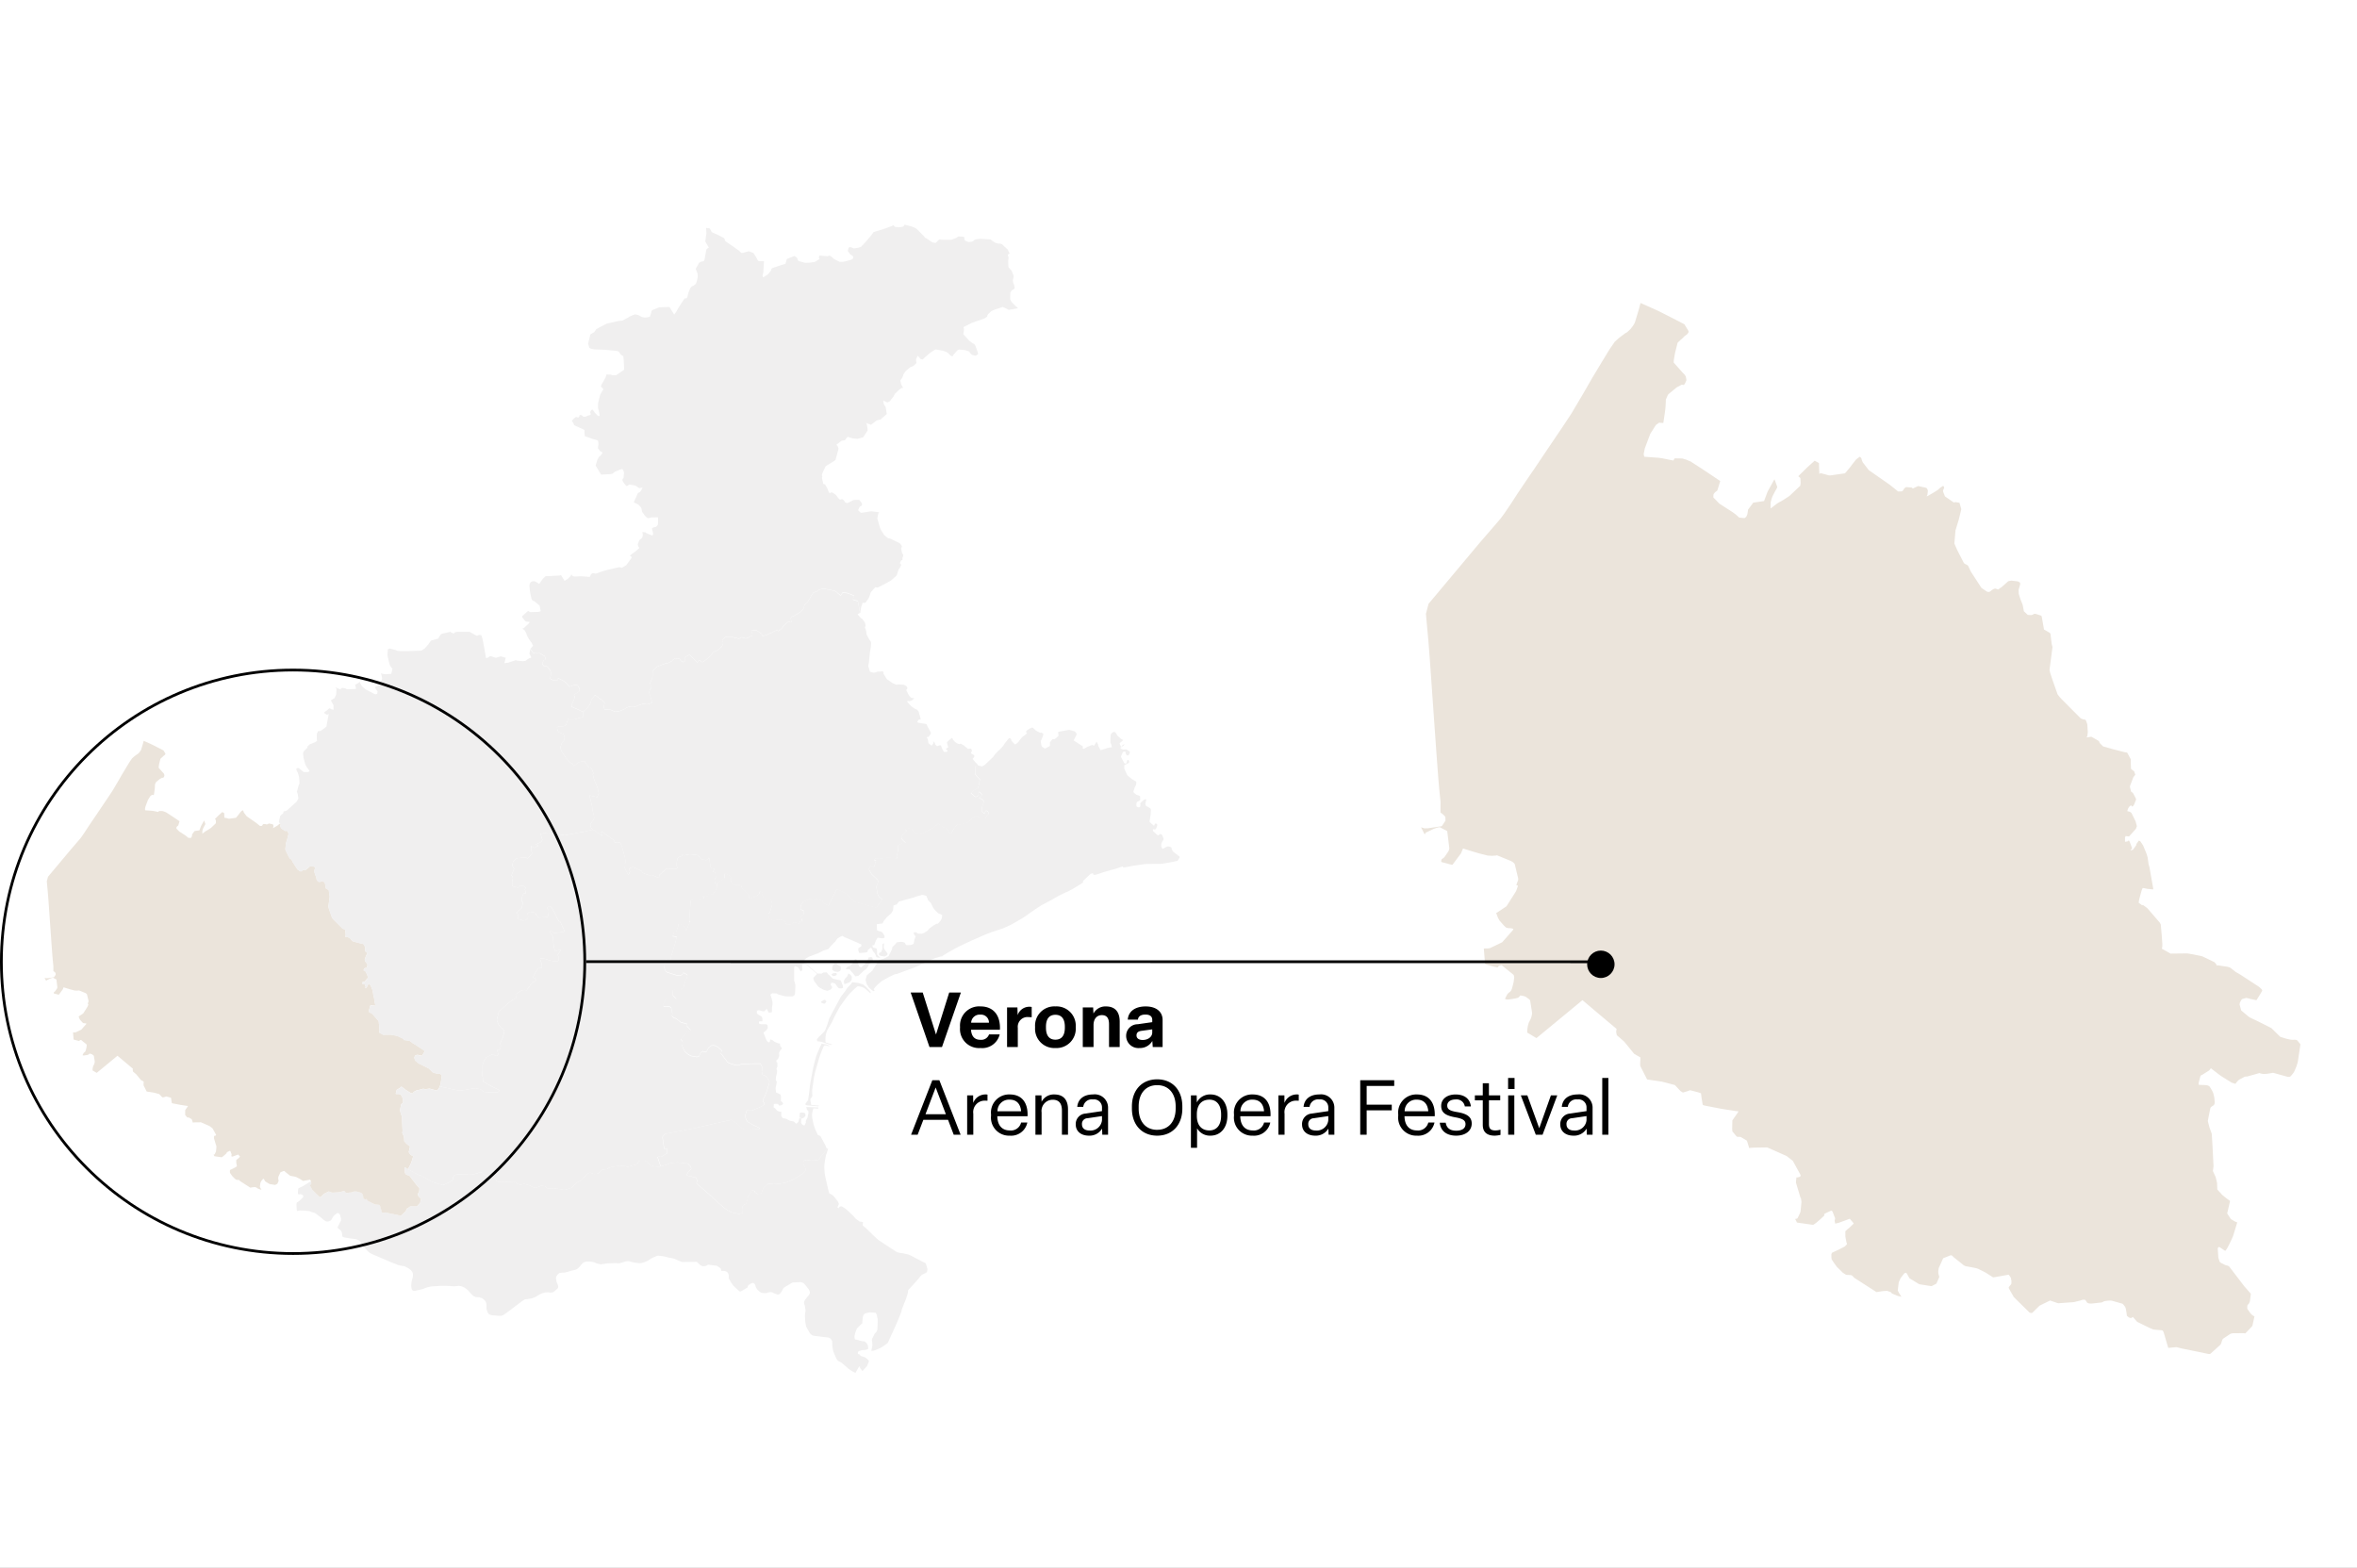<?xml version="1.0" encoding="UTF-8"?>
<svg xmlns="http://www.w3.org/2000/svg" xmlns:xlink="http://www.w3.org/1999/xlink" width="430" height="286" viewBox="0 0 430 286">
  <rect x="0" y="0" width="430" height="286" fill="#808080" stroke="none"/>
  <defs>
    <clipPath id="clip-AGOSTO_VERONA-Arena_Opera_festival_ENG">
      <rect width="430" height="286"></rect>
    </clipPath>
  </defs>
  <g id="AGOSTO_VERONA-Arena_Opera_festival_ENG" data-name="AGOSTO_VERONA-Arena Opera festival_ENG" clip-path="url(#clip-AGOSTO_VERONA-Arena_Opera_festival_ENG)">
    <rect width="430" height="286" fill="#fff"></rect>
    <g id="Verona" transform="translate(259.257 55.262)">
      <path id="path19" d="M9418,3872.393l.058-.1.063-.123.1-.226.076-.224-.111-.654-.179-.271-.076-.1-.275-.272-1.687-1.9.04-.486.033-.246.171-.985.475-1.888.017-.024.438-.412.522-.462.24-.262.2-.15.206-.144.224-.215,0,0,.161-.279,0-.119-.062-.145-.713-1.164-2.468-1.27-2.4-1.214-.163-.072-2.756-1.231-.207-.094-.34,1.275-.7,2.308-.192.343-.192.3-.408.527-.6.57-.074.044-.3.166-1.047.783-.564.5-.275.243-.961,1.4-.272.441-1.051,1.723-1.843,3.059-1.551,2.694-2.233,3.779-1.639,2.478-2.743,4.056-2.37,3.53-1.082,1.577-.064.1-.323.469-1.618,2.4-1.206,1.864-1.228,1.809-.668.9-1.118,1.306-1.2,1.387-1.5,1.735-9.312,11.115-.479,1.833.148,1.637.309,3.389.143,1.844.107,1.389.572,8.119.249,3.571.164,2.314.056.774.131,1.861.312,4.195.083,1.112.154,1.748.235,2.326-.01,1.742.016.244.254.156.352.309.267.3.024.7-.636.947-.032.034-.134.043-2.377.354-.653.017-.623-.186.667,1.312.178-.339,1.329-.629.275-.119.624-.2.341-.049,1.359.715.387,3.168-.069.26-.081.223-.767,1.122-.1.083-.231.168-.147.1-.066.2-.013.1,0,.063,0,.121.057.044,1.849.486.142,0,1.555-2.087.366-.882,1.32.414,1.518.457,1.649.422.8.044.8-.05.033-.056.088.017,2.572,1.049.374.238.23.232.063.132.6,2.49.015.1.011.126-.011.109-.026.092-.133.361-.1.255-.084.221.3.132-.022.088-.056.179-.145.424-.073.195-.144.277-1.649,2.6-1.729,1.152-.154.059.1.27.244.644.248.444.387.45.406.457.215.216.2.177.225.076.232.043.212,0,.164.017.129.01.074.017.148.039.148.06-.007.068-.109.192-1.919,2.171-2.185,1.052-.312.065-.235.016-.616.005.225,2.83.178.086.963.267.473.128.591.129h.112l.091-.115.067-.121.1-.054.246-.069.2-.049,2.2,1.79.087.364.011.08-.1.819-.074.344-.255.946-.156.318-.149.174-.168.134-.208.177-.126.14-.168.3-.278.573.011.005.032.017.082.044.2.038.247.011.291-.032.988-.153.39-.1.258-.112.139-.147.119-.168.125-.016.2.032.313.059.264.087.174.081.631.473.033.044.089.119.031.188.3,1.889.03.317-.063.322-.061.277-.09.276-.156.324-.115.234-.138.272-.16.585-.084.545-.028.537.011.107,1.676,1,2.066-1.7,6.33-5.224,2.161,1.832,4.065,3.416-.034.168-.048.345.039.238.054.265.058.156,1.292,1.117,1.843,2.257,1.145.663-.043,1.081v.188l0,.161.033.161,1.225,2.42,2.756.411,2.311.606,1.025,1.1.437.268.774-.221.546-.2,1.438.374.542.184.126.953.163.988.025.135.113.095.256.073,3.088.6,2.59.4.484.043-.136.254-.982,1.4-.035,1.523.035.492.788.938.209.058.446-.005.2.095,1.007.6.071.223.284.906.021.106-.021.1.791-.062,2.527-.039.154.054,3.4,1.51.753.569.407.335,1,1.817.24.438.129.246.047.144.007.069-.07.1-.1.065-.064.044-.388.089-.151-.018-.095.928.842,2.815.06.023.021.109.029.144.056.4,0,.162-.161,1.633-.056.19-.062.157-.373.772-.073.147-.146.056-.142.039-.135.016.31.6.025.056,2.909.417.147-.055.232-.158.249-.186.655-.56.821-.764-.066-.221.133-.092.22-.121.54-.255.36-.164.06-.027.066.038.146.1.478,1.246.01.107-.017.094-.049.124-.021.142.021.141.08.385.617-.138,1.93-.708.116-.033.521.6.129.172.061.1-.621.6-.206.2-.066.048,0,0-.207.151-.41.383-.011.063v.073l.006.862.182,1,.11.314v.068l-.411.423-.986.51-.074.038-.618.289-.6.278-.063.039-.1.283.012.62.045.287.374.574.57.785,1.092,1.08.552.353.278.049.373.012.287.016.229.107.177.177.158.191,4.087,2.627,1.082-.172.837-.062.652.223.14.134.127.14.983.413.736.183-.4-.616-.278-.528.183-1.513.293-.657.109-.179.57-.734.078-.068.078-.044.211-.056.077.068.18.29.347.646,1.658,1.017.213.092,2.05.325h.147l.806-.416.059-.044.428-.983.082-.189-.013-.159-.056-.155-.072-.285-.029-.213,0-.2,0-.109.05-.366.038-.194.8-1.763,1.319-.527.1-.017.226.065.207.236,1.935,1.549.306.138.307.06.37.068.416.068.469.094.354.077.332.1,1.443.727,1.247.8.108.043.192-.022.67-.115,1.956-.35.378.536.117.585.006.1-.018.418-.033.088-.107.153-.166.177-.1.139-.071.1,0,.109.054.154.868,1.527,2.857,2.815.133.049.109.028.136.017.077-.011.09-.056,1.292-1.269,1.926-.945,1.336.461.205.038,2.785-.205,1.239-.3.131-.055.146-.049.2-.038.215,0,.161.044.116.144.18.295.125.1.11.065.154.033.291.028.191,0,1.788-.2.2-.074.264-.139.2-.05.327-.049.376-.027.344-.006.274.044,1.686.483.17.049.17.166.258.33.079.138.081.225.025.122.119.7.057.435,0,.073.137.113.213.171.143.074.2.054.088,0,.1-.044.129-.093.073-.068.8.9.224.115,2,.978.7.3.828.084.645.056.225.043.129.15.095.233.825,2.8,1.486-.143,1.016.253,4.878,1,.189,0,.129-.05,1.63-1.47.211-.195.11-.2.083-.277.084-.268.113-.242.088-.095,1.251-.835.214-.1.316-.055,1.359-.01h.563l.217.027.133.005,1.2-1.27.089-.148.366-1.667-.386-.24-.061-.049-.134-.129-.205-.227-.506-.731-.018-.1-.006-.123v-.083l.014-.247.024-.09.067-.131.119-.1.063-.074.064-.1.122-.306.024-.139.159-1.248-.084-.118-1.129-1.293-2.764-3.612-.192-.1-.148-.044-.109-.028-.132-.032-.116-.039-.758-.377-.143-.11-.032-.027-.029-.022-.074-.111-.149-.483-.055-.18-.017-.123-.105-1.474.02-.21.1-.093.075-.058.063-.043,1.1.739.056-.066.114-.133.147-.217.015-.022.126-.233.236-.438.5-1.048.234-.535.256-.823.135-.445.377-1.238-.374-.146-.787-.461-.672-1.037.524-2.275-.768-.558-.652-.533-.906-.99-.053-1.238-.238-1-.519-1.141.118-.862-.181-3.545-.053-.968-.1-1.45-.4-1.1-.312-1.179.063-.346.142-.729.254-1.258.038-.1.1-.13.16-.13.224-.127.207-.22.066-.25,0-.287-.065-.694-.073-.337-.06-.261-.073-.267-.134-.3-.14-.265-.387-.618-.064-.049-.139-.077-.116-.05-.151-.038-.182-.028-.219-.017-1.092-.038-.034-.247.027-.191.279-1.072.043-.149.161-.1.2-.1,1.222-.77.308-.389,1.562,1.2.3.215,1.92,1.2.694.224.32-.429.184-.176.142-.135.9-.484.206-.089.13-.017.273-.016,1.729-.48.488-.141.258.082.461.089.2-.011.368-.022.152-.011.928-.147.118-.033,2.725.749.273-.012.21-.09.268-.322.173-.207.148-.213.1-.183.349-.812.035-.1.205-.649.063-.324.454-3.034-.529-.646-.1-.1-.157-.055-.246-.033-.2.017-.34,0-.352-.049-.387-.089-.291-.07-.9-.278-.2-.077-1.556-1.534-.169-.1-.279-.147-1.074-.539-.968-.487-1.24-.586-.387-.208-1.427-1.191-.3-1.095.064-.346.238-.446.144-.18.758-.216.177.028.316.064.265.087,1.117.237.61-.972.394-.665.026-.07.029-.094-.029-.072-.114-.161-.436-.4-3.395-2.218-.859-.494-.887-.7-.133-.095-.086-.044-.238-.074-.114-.026-.082-.022-1.708-.256-.268.027-.012-.141-.029-.094-.338-.372-2.207-1.062-.074-.017-1.411-.3-.614-.108-.62-.107-3.074.034-1.6-.9.032-.1.05-.216.015-.129,0-.5-.118-1.627-.163-1.85-.082-.146-.122-.208-2.2-2.556-.171-.148-.685-.5-.135.069-.641-.473.088-.564.429-1.581.09-.256.124-.264.012-.022.192.027.418.076.235.057,1.077.1-.016-.206-.029-.168-.647-3.677-.165-.562-.17-1.232-.175-.588-.021-.058-.059-.142-.054-.14-.52-1.26-.5-.739-.264-.144-.389.535-.075.161-.021.1,0,.054-.455.63-.164.214-.436.1.012-.044.077-.08.1-.118.108-.149-.351-.96-.056-.153-.152-.274-.149,0-.026.111-.076.021-.272.05-.21.022v-.771l.134-.284.2.049.151.022.151.017.114-.011.05-.055,1.2-1.341.163-.467-.056-.23-.144-.53-.051-.157-.727-1.479-.277-.22-.491-.133.106-.38.2-.371.35-.309.12.1.059.074.027.022.058.049.06-.044.068-.071.062-.076.069-.1.06-.083.365-.905-.056-.22-.063-.148-.412-.76-.074-.12-.167-.106-.12-.084-.039-.129-.067-.252-.1-.374-.02-.2.036-.169.585-1.534.36-.447-.233-.655-.215-.122-.343-.307-.037-1.12,0-.609-.66-1.221-.363-.062-.2-.038-.03-.005-2.129-.549-1.646-.469-.067-.043-.6-.6-.066-.238-.112-.133-1.206-.7-.114-.055-.953.131.057-.039.087-.075.064-.089.094-.751-.081-1.342-.011-.091-.028-.118-.074-.206-.142-.387-.09-.116-.1-.05-.149,0-.168-.033-.433-.175-3.508-3.521-.375-.406-.352-.469-.932-2.64-.058-.176-.315-.958-.048-.163-.071-.285-.043-.267.537-4.13-.14-.535-.211-1.713,0-.073-.021-.092-.069-.127-.092-.078-1.012-.585-.425-2.4-.075-.111-.122-.056-.76-.243-.184-.058-.185,0-.141.058-.209.116-.228.057-.63-.027-.714-.667-.218-1.17-.4-1.007-.319-.992-.022-.754.256-.9.02-.061.006-.223-.006-.017-.049-.12-.1-.066-.166-.088-.074-.032-.068-.028-1.147-.136-.47.085-.132.056-1.021.913-.776.568-.49-.166h-.134l-.16.065-.128.054-.277.172-.183.164-.15.1-.169.064-.29-.038-.169-.089-.912-.623-.054-.084-1.887-2.9-.473-1.019-.067-.083-.095-.065-.056-.039-.2-.1-.146-.071-.155-.1-.083-.105-1.2-2.334-.52-1.185.2-2.378.351-1.159.233-.746.484-1.982-.33-1.166-.3-.059-.406-.067-.352.054-1.591-1.094-.294-.742-.048-.163-.019-.183.228-.5-.132-.284-.065-.056-.03.016-.531.347-.412.378-.905.563-.842.485-.114.063-.143.069-.011-.033,0-.086.023-.026.049-.033.021-.028.011-.055.027-.2.063-.481-.027-.221-.164-.336-.2-.086-.127-.027-1.18-.26-.043-.005-.066.005-.107.05-.833.385-.2-.175-.077-.011-.733-.06h-.242l-.034.011-.281.222-.143.277-.1.1-.145.151-.663.028-.037,0-.032-.011-1.491-1.2-3.813-2.658-.089-.086-1.012-1.316-.063-.1-.036-.092-.1-.25-.058-.188-.021-.123-.044-.086-.033-.034-.164-.161-.049-.017-.051.011-.036.022-.59.438-.127.156-.547.7-.459.614-.9,1.071-2.61.368-.086.011-.185-.005-.134-.022-.621-.176-.782-.205-.043.012-.085.038-.134.107-.072-2.007-.78-.431-1.392,1.253-1.6,1.582.293.244.084.079.017.2.016.31.021.4-.069.505-1.961,1.852-.47.314-.989.622-.691.372-1.309.992.021-1.125.177-.675.13-.349.047-.114.4-.773.3-.543,0,0,.117-.217.021-.068,0-.027,0-.033-.022-.112-.011-.039-.419-1.152-.057-.1-1.16,2.1-.05.092-.059.141-.033.086-.583,1.547-1.974.291-.962,1.3,0,.123-.018.123-.094.576-.021.044-.172.4-.281.232-.016.012-.174-.005-.3-.022-.528-.06-.658-.59-.652-.469-2.295-1.473-1.1-1.134-.011-.057.007-.129v0l.01-.206.022-.186v0l.044-.082.075-.1.078-.1.06-.059.09-.084.347-.271.528-1.721-2.624-1.763-2.776-1.807-.858-.353-.641-.188-.1-.007-1.309-.026-.252.4-1.936-.391-.742-.11-.137-.01-2.487-.18-.105-.487.211-1.055.991-2.635.972-1.536.045-.059.079-.073.479-.346.061-.016.742.049.205-1.335.157-1.133.048-.566.05-.911,0-.262.012-.086v0l.335-.763.05-.088.07-.1,1.51-1.249.942-.5.124.028.138.023.083,0,.053-.021.147-.193Z" transform="translate(-9369.893 -3857.656)" fill="#ebe4db"></path>
    </g>
    <g id="Map_of_region_of_Veneto__Italy__with_provinces-it" data-name="Map_of_region_of_Veneto,_Italy,_with_provinces-it" transform="translate(8.129 41)">
      <g id="Belluno" transform="translate(87.101 0)">
        <path id="path4" d="M10847.637,2338.009l-.334-.126-1.152-.3-.057-.01-.041,0-.047.019-.053.08-.031.054-.055.081-.033.051-.018.015-.246.076-.383.058-.119.017-.648-.053-.092-.011-.059-.016-.051-.024-.219-.28-.025.024-.059.032-.109.053-.238.1-1.133.418-1.041.336-.848.245-.123.042-.045.021-.039.043-.049.057-.309.437-.123.153-.855,1.005-.418.461-.506.522-.395.148-.8.131-.105.014-.215-.084-.17-.067-.115-.048-.174-.035-.119.014-.152.075-.086.265-.053.206-.014.083.033.135.373.512.41.27.01.01.1.114.064.117-.006.039-.053.211-.037.079-.078.052-.225.13-1.221.324-.32.042-.377.005-.174,0-1.01-.5-.3-.281-.5-.373-.418.132-.9-.077-.561-.056-.027.092-.012.056-.02.084-.025.125v0l-.008.1v0l.053.083.066.1-.768.465-.133.078-.9.114-.152.009-.6.022-.16-.008-1.033-.291-.115-.043-.107-.226-.068-.146-.055-.147-.045-.084-.217-.147-.246-.149-1.383.56-.236.864-.129.048-.156.044-.521.161-.621.2-.3.1-.27.091-.3.109-.152.068-.127.123-.045.163-.021.124-.053.071-.475.594-.68.456-.057.035-.109.029-.119.006-.021-.069-.02-.07-.01-.1.141-.651.117-2-.8-.016-.143-.008-.012,0-.09-.03-.143-.224-.07-.122-.072-.143-.1-.2-.006-.007-.074-.129-.078-.123-.252-.38-.111-.126-.779-.3-.076-.007-1.033.3-.3,0-.4-.394-1.1-.791-.146-.094-1.047-.706-.152-.115-.082-.092-.059-.119-.014-.1-.016-.088-.047-.081-.076-.1-.119-.083-.51-.263-.723-.371-.77-.315-.1-.095-.086-.089-.049-.091-.025-.087-.045-.087-.059-.092-.1-.165-.086-.066-.066-.016-.373-.037-.166-.016.053.962-.2,1.461.006.059.639,1.12-.072.037-.164.076-.135.093-.043.076-.053.183-.092.44-.141.736-.027.19-.027.162-.031.164-.062.167-.111.116-.133.052-.187.029-.1.023-.293.138-.094.05-.633,1.117.273.7.051.111.023.136.014.633-.033.18-.191.729-.033.094-.031.064-.119.156-.094.091-.1.075-.137.087-.168.081-.182.107-.131.117-.08.1-.08.135-.26.629-.182.6-.008.166-.055.152-.092.147-.1.093-.1.038-.09-.018-.092-.037-.637.972-.018.016-.082.123-.49.77-.115.219-.205.348-.111.189-.109.142-.07.091-.041.047-.057.062-.549-.9-.111-.185-.133-.191-.115-.107-.152.006-1.637.063-.164.055-1.014.4-.064.04-.1.069-.043.038-.039.093-.029.125-.037.155-.092.3-.1.318-.043.1-.42.128-.549.041-.379-.072-.148-.04-.146-.077-.17-.1-.135-.076-.377-.148-.262-.05h0l-.117-.019-.1.017-.328.132-.59.261-.182.133-1.15.611-.426.031-.246.024-.105.02-1.877.427-.154.041-.277.123-.3.155-1.344.715-.354.535-.721.418-.02.067-.109.432-.293,1.217,0,.017.014.052.217.678h0l.02.022h0l.17.086.068.035.045.013.043.013.584.122,1.924.064,2.07.21.18.02.082.035.1.051.063.035.047.046h0l.068.068.092.163.1.143.158.186.092.053.254.14.045.159.066.6.074,1.57.006.1-.027.082-1.244.844-.074.05-.105.055-.072.026-.078.006-.562.005-.072-.02-.062-.022-.029-.025-.053-.022-.072-.023-.166-.009-.6-.012-.02.013v0l-.178.568-.637,1.12-.033.06-.018.032-.037.072-.053.116-.053.134,0,.019.016.04.014.017.117.141.033.035.279.338-.105.143-.037.055-.053.082-.1.169-.287.506-.395,1.57,0,.024-.016.818.088.336.129.568.074.373,0,.083,0,.032-.01.061-.016.041-.117,0-.027,0-.062-.022-.133-.064-.494-.506-.4-.57-.09.026-.035.011-.029.01-.008,0-.041.016-.057.04-.018.018-.037.044-.027.032-.014.025-.043.091-.021.054-.02.055-.02.114.008.023.014.037.012.024.035.09.043.111-.02.051-.033.037-.025.024-.023.018-.029.021-.023.013-.027.015-.014.007-.008,0,0,0,0,0-.34.106-.414.169-.037.015-.035,0-.107.008-.02,0h-.064l-.082,0-.033,0-.018-.006-.027-.018-.047-.042-.025-.022-.027-.036h0l-.016-.023-.021-.023-.037-.028-.117-.074-.068-.033-.023-.007-.006,0-.02,0h-.164l-.029,0-.031.01-.02.017-.025.032-.025.043,0,.027.025.036,0,.02-.006.011-.1.149-.08.111-.221-.041-.176-.062-.031-.007h-.014l-.031.018-.039.023-.219.154-.057.043-.225.237-.209.241.238.342.037.068.137.289.014.034.029.066,1.539.708.145.05.037.014.143.12.018.017-.021.065-.01.212.014.241.057.552.076.037,1.391.491.314.087.3.078.068.019.129.038.014.012.139.134,0,.022.057.616,0,.028-.006.031-.012.05-.053.2-.023.36.023.049.227.3.2.226.389.2,0,.014-.086.186-.02.034-.324.407-.158.113-.059.034-.014.013-.287.546-.318,1.026.023.053.025.054.9,1.475.033.042.066.039,1.543-.069.469-.078.105-.085.137-.117.088-.075.092-.076.107-.055.855-.341.059-.023.174-.052.063-.01.049-.007h.047l.063,0,.025.007,0,0,.107.2.1.237.027.074,0,.011.016.056.006.125-.039.445-.025.271-.01.1-.014.085-.012.038-.033.029-.037.03-.029.028-.031.039-.027.051-.021.06-.016.05.008.083.025.072.02.057.018.046.047.108.271.373.145.186.064.06.193.176.5-.295,1.113.2.188.157.414.267.041.023.025.008h.051l.051-.008.143-.024.281-.055.1-.025-.242.458-.039.068-.037.065-.039.06-.088.111-.035.041-.125.075-.092.045-.07.05-.066.049-.041.034-.037.037-.316.734-.4.883.822.4.4.406.027.036.09.129.033.066.01.025.018.05.047.265.07.331.2.286.334.471.355.31.08.069.018.006.293.037.021-.005.172-.084.2-.035.186-.017,1.021-.013.02.008.008.01,0,1.013,0,.066v.017l-.025.2-.006.017-.1.158-.209.235-.016.007-.029.007-.057.008-.385.1-.037.015-.193.113-.031.036h0l-.012.015.025.141.057.25.025.108.029.113.025.1.025.118.033.164-.1.27-.008.017-.111-.025-.1-.023-.533-.21-.16-.064-.232-.1-.053-.061-.062-.054-.021-.017-.395-.055-.191-.026.078.554-.02.105-.021.1-.025.113-.014.057-.023.092-.09.087-.273.25-.178.138-.295.779.066.208.012.036.039.121.008.03h0l.063.092.078.119.006.01.016.041-.744.666-.641.434-.277.257-.051.055.361.236-.07.167-.945,1.316-.139.074-.633.385-.105-.016-.115-.025-.113-.027-.057-.012-.059-.011-.037,0h-.029l-.141.017-.045.007-2.307.544-.092.025-.062.017-.092.028-.137.043-.172.063-1.215.421-.373-.054-.121-.007h-.117l-.062.02-.1.064-.078.071-.033.042-.031.045-.053.1-.027.054-.016.056-.008.052-.014.058-.062.066-.021.006-.311.027-.146-.04-1.187-.082-.871.043-.154,0h-.135l-.025,0-.176-.035-.045-.013-.141-.105-.035-.028-.129-.211-.023-.045,0,.067-.006.029-.113.257-.535.537-.139.088-.426.253-.66-1.06-.068.04-.113.045-.043.008-1.807.091-.705.017-.092.035-.012.009-.445.424-.1.133-.291.4-.1.141-.092.135-.09.15-.674-.425-.023-.015-.266-.058-.24.007-.039.007-.035.007-.025.013-.186.1-.029.018-.117.144-.057.088-.064.137-.008.028-.016.151-.012.188.078.876.049.307.24,1.113.01.028.088.169,0,.006.01.016.2.177.188.046.965.794.023.035.014.027.176.951-.016.029-.014.019-.014.006-.037.017-.1.038-.041.014-.025.006-.193.031-.025,0h-.02l-1.113.041h-.232l-.078,0-.023-.009-.178-.112-.111-.07-.01,0-.018,0-.061-.008-1,.887-.012.013-.006.017-.041.175,0,.016.031.081.475.579h0l.025.03.039.041.035.023.2.073.023.007.313.04.021,0,.041-.009.039-.014.041-.01.023.006.006.052,0,.055,0,.055,0,.028-.057.068-.035.042-.016.016-.682.643-.029.026-.176.154-.016.012-.051.037-.043.012-.168.056.393.3.285.478.178.5.137.3.221.353.041.063.266.385.131.133.008.008,0,0,.031.065.26.552-.479.525.01.019.443.662.055.029.141.058.125.046.1.011.143.007.166.006.258.007h.039l.123-.025.068,0,.109.021.146.08.668.414.025.022.023.028.01.012.1.455-.008.062-.078.082-.1.04-.111.052-.076.094-.037.081-.176.445.02.082.088.141.16.179.047.033.068.025.113.006.152.029.225.05.162.125.1.13.164.231.012.014.162.25.055.178.023.084.043.259-.012.116-.045.3-.068.324-.029,0-.006.038.049.121.025.065.047.053.049.031.053.028.467.158.559.033h.084l.072-.046.014-.028-.037-.076-.016-.081.02-.071.027-.059.047-.04.074.005.512.263.139.074.709.463.449.508.043.067.061.068.053.053.082.008.43-.13.146-.046.266-.087.576.01.051.073.158.266.039.086.07.169.041.1.039.138v.092l-.018.05-.027.079-.059.082-.143.078-.162.115-.562.415-.057.049.023.131.057.12.021.074.02.067,0,.09-.043.122-.162.432-.215.443-.057.063-.074.264-.027.134-.008.119.025.066.166.077,1.5.678.422.188.184-.168.486-.45.1-.1.16-.177.055-.085.33-.547.031-.07.063-.232.074-.28.012-.047.656-.9.447.292.318.3.037.033.084.063.039.027.029.016.008,0,.029,0,.082-.007.635.581.043.072.018.088,0,.093-.027.077-.057.13-.037.116-.027.116-.014.139.139.441.021.063.061.045.064-.006.055-.025.09-.018.113-.016h.1l.535.059.164.038.717.319.574-.054.08-.014.121-.035.09-.031.082-.032.654-.264.078-.039.086-.052.1-.063.105-.062.107-.061.086-.041.434-.193.094-.012.557-.041.109.014.33.047,1.461-.533.068.025.088.019.41.057.072.009h.047l.084-.009.309-.058.459-.2.111-.05-.389-1.362-.066-.1-.051-.125-.043-.125-.006-.13.02-.123.055-.193.033-.1.082-.155.021-.035.023-.032.027-.042.1-.153.031-.056,0-.005.025-.055v-.044l-.018-.058-.094-.209-.2-.375.078-.146.293-.663.033-.091.047-.2.021-.091.057-.355-.018-.085-.01-.062,0-.1,0-.094.027-.343,0-.06.043-.075.652-.6.1-.083.047-.034.928-.379.418-.136.578-.153.1-.015.646-.35.127-.14.086-.081.082-.06.07-.052.076-.048.064-.029h.047l.068.032.115.055.039.029.074-.168.008-.006.2,0,.092.02.32.106.043.026.025.046.01.051,0,.06.016.058.148.117.137.08.109.054.168.062.168-.136.064-.058.01-.029.01-.257.061-.427.045-.054.055-.054.555-.26.043-.016.053,0,.086.007,1.389,1.38.063-.2.061-.094.1-.089.068-.053.057.012.1.041.381.286.246-.076.662-.507.715-.616-.008-.025-.018-.052.42-.53.893-.407.619-.566.1-.12.031-.053.023-.037.17-.405,0-.112-.061-.163-.057-.087-.049-.065-.018-.068.012-.064.041-.052.059-.063.445-.458.107-.049.115-.021.715-.05,1.355.325.033.01.014.01.133.1.162-.106.363-.226.129.006.076.059.1.054.492.108,1.174-.558.01-.033-.006-.056,0-.036-.2-.736.049-.011.076-.007.654-.053.117-.006.082.026.572.39.271.189.063.084.131.257-.01.125.059,0,.066-.022.809-.29.623-.249.219-.09.16-.09.111-.074.088-.063.033-.022.285-.112.123-.042.158-.026.063,0,.033.022.029.084.016.035.072-.013.2-.126.09-.075.4-.384.107-.138.109-.182.469-.438.457-.377.039.008.072.027.049.019.078.04.049.03.031.011.064.01.053-.008.063-.027.037-.041-.006-.085-.014-.083-.018-.067-.023-.064-.029-.093-.021-.06-.018-.088.006-.125.027-.085.066-.115.063-.079.238-.061.871-.492.551-.378.389-.362.068-.065.035-.074.16-.535.006-.11.293-.364.248-.221.148-.154.363-.614.205-.4.424-.6.174-.03.133-.036.1-.039.15-.064.125-.086.084-.08.064-.07.1-.045.1-.039.463-.131.139-.033.51.02,1.674.319.1.043.086.055.121.087.189.152.619.506.369-.52.076,0,.75.068,1.277.483-.256.706.926.284.059.259.041.236.08.475.193.939-.223.289-.033.039-.031.026-.129.071.23-.051.121-.031.1-.037.055-.027.02-.076,0-.158.109-.723.277-.867.344.006.168-.041.1-.116.287-.387.137-.2.148-.273.127-.335.1-.326.088-.24.807-.946.088.021.061.015.24.037.059,0,.422-.21.566-.291.848-.449.51-.287.121-.075.92-.823.086-.116.021-.055.332-1.019.094-.093.115-.163.016-.026.211-.432.018-.038,0-.04.006-.029-.045-.106-.059-.043-.062-.063-.043-.071.016-.116.111-.26.021-.035.033-.05h0l.023-.032.08-.062.1-.042.074-.031-.016-.345.08-.234.037-.12.033-.105v-.079l-.016-.083-.047-.059-.084-.093-.08-.172-.148-.765.035-.137.037-.075.016-.037.035-.1,0-.088,0-.035-.148-.2-.211-.281-1.092-.546-.68-.32-.375-.081-.068-.028-.676-.553-.531-.855-.213-.458-.463-1.627-.006-.069-.008-.1.02-.092.168-.763.16-.154-.414-.072-.91-.114-.092,0-.082,0-.109.01-.08.008-.65.1-.936.147-.082-.028-.084-.042-.109-.092-.166-.161-.113-.115-.029-.032.215-.524.117-.167.049-.043h.068l.08-.026.059-.041.039-.035.045-.079.029-.168,0-.146-.17-.258-.332-.4-1.008.012-.121.062-.445.223-.43.213-.1.048-.088.029-.346-.106,0-.008-.287-.418-.088-.062-.176-.113-.072-.028-.072.015-.074.041-.074.039-.187-.032-.262-.238-.16-.233-.254-.322-.412-.318-.047-.028-.227-.119-.029-.015-.025-.011-.062.006-.193.035-.039.046-.055.069-.047.021-.049-.058-.146-.233-.037-.07-.045-.1-.154-.429-.445-.763-.158-.012-.051-.016-.047-.037-.02-.015-.043-.036-.232-1.059.076-.268-.049-.1h0l-.049-.125v0l.156-.483.539-1.123.035-.049.066-.037,1.156-.707.314-.208.23-.162.545-2,0-.086-.031-.113-.061-.191-.082-.139-.1-.124-.1-.126.939-.729.047-.02.553-.06.3-.421.07-.068.074-.056.016-.008.1-.057.08-.017.064.035.156.093.582.144.783.086.094-.007.865-.224.189-.093.539-.83.113-.184.135-.22-.02-.2-.021-.23-.125-.708-.154-.226.113.045.83.318,1-.788.67-.169.047-.006.061-.05,1.084-.95-.166-1.086-.037-.154-.158-.28-.061-.08-.07-.1-.041-.112v0l-.02-.1-.107-.571.156.078.609.286.063-.017.369-.171.691-.885.049-.1.211-.4.725-.69.139-.119.24-.178.109-.067.285-.02-.348-.637-.156-.638-.014-.065.043-.073.078-.126.209-.267.207-.452-.006-.1.035-.087.256-.4.086-.114.1-.124.107-.1.66-.559.131-.066.463-.179.592-.543-.059-.287-.016-.145v-.16l0-.116.033-.085.23-.477.051-.046.016,0,.484.576.408.09.021-.045.334-.323.236-.206.637-.554.322-.231.578-.375.232-.106,1.367.257.553.2.154.071.414.368.217.206.193.112.117.051.061-.017.061-.105.1-.165.672-.771.07-.052.047-.036.127-.07.09-.031,1.049.1.3.083.457.15.127.127.088.172.346.342.479.123.139.026.244-.083.252-.221,0-.072,0-.062-.465-1.332-.234-.358-.074-.047-.094-.029-.105-.051-.6-.445-.111-.1-1.029-1.138.006-.014.068-.284.061-.4,0-.125,0-.092-.084-.362.367-.178.422-.211.256-.134.457-.24.172-.062,1.914-.667.174-.057.4-.235.119-.085.045-.067,0,0,.01-.078.039-.157.023-.061.094-.127.557-.517.117-.072.521-.24,1.488-.484.537.246.537.284,1.455-.245.238-.145-.092-.053-.094-.058-.1-.075-.186-.151-.717-.739-.227-.424,0-.533.033-.743.225-.357.154-.1.26-.162.133-.153,0-.051-.025-.178-.041-.236-.045-.188-.029-.116h0l-.076-.016-.105-.545-.01-.1.016-.105.053-.164.1-.523-.379-.961-.166-.2-.086-.078-.062-.069h0l-.264-.308-.02-.3-.039-.734.072-.739-.133-.44.01-.074.074-.075.1-.063.2-.17-.131-.028-.2-.448-.049-.1-.084-.117-.992-.912-.33-.108-.135-.009-.143.013-.482-.11-.061-.025-.123-.065-.166-.094-.135-.087-.135-.094-.115-.084-.125-.111-.094-.076-.059-.014-.121-.012-.867-.06-.146-.008-.748-.037-.205.019-.184.023-.354.038-.3.128-.086.052-.121.124-.111.081-.141.052-.379.049-.158.014-.109-.013-.479-.177-.109-.077-.084-.1-.029-.041-.027-.153.006-.09-.008-.1-.027-.113-.037-.082-.039-.016-.055,0-.408-.031-.439-.022-.111,0-.121.087-.094.086-.111.068-.248.123-.684.233-.105.016-1.324,0-.379-.021-.281-.043-.068.007-.127.078-.268.228-.252.29-.131.01-.15-.013-.205-.033-.293-.1-.086-.07-.918-.614-.229-.125-.176-.252-1.3-1.307-.037-.029-.039-.028-.039-.025-.039-.02-.48-.245Z" transform="translate(-10776.229 -2337.568)" fill="#f0efef"></path>
      </g>
      <g id="Rovigo" transform="translate(45.936 168.445)">
        <path id="path10" d="M10216.463,5094.234l.249.015.257-.059.324-.111.313-.122.429-.182.331-.186.361-.239.741-.538,1.491-3.277.142-.312.08-.194.727-1.789.082-.245,0-.11.09-.289.123-.339.271-.7.283-.664.038-.1.355-1.16.042-.365.019-.106.762-.827.987-1.106.558-.684.165-.155.507-.26.164-.054.059-.015.089-.075.1-.126.034-.051.082-.473-.293-1.01-.109-.083-2.325-1.207-.672-.34-.792-.175-.347-.071-.5-.073-.533-.13-1.341-.867-.446-.292-.352-.232-1.286-.859-.052-.044-.545-.5-.11-.1-.177-.167-.1-.1-.1-.106-.052-.055-1.052-1.009-.654-.56.066-.558-.052-.047-.071-.022-.067-.015-.087-.013-.265-.034-.065,0-.736-.532-.271-.328-.063-.075-.093-.1-.09-.093-.258-.247-.255-.243-.327-.3-.405-.351-.158-.128-.156-.1-.1-.061-.194-.115-.162-.076-.064-.017-.045-.012-.088.015-.057.022-.145.06-.1.1-.021.02-.024.028-.021.029-.023.051-.007.046-.179-.194v-.025l.006-.02.016-.041.189-.417.027-.049,0,0,0-.04,0-.053-.021-.063-.015-.044-.108-.267-.024-.043-.024-.04-.662-.833-.143-.154-.062-.059-.282-.194-.362-.182-.04-.017-.217-.816-.463-2.042-.093-.457-.061-.364-.008-.114-.044-.6-.017-.273,0-.042.018-.457.022-.255.015-.1.175-1.048.007,0,.024-.133.035-.171.03-.132.009-.042.039-.132.036-.068.02-.062.052-.154.088-.284.088-.314.019-.063.024-.119-.12.051-.044.025-.024.036v0l-.136.2-.878,1.086-.52.611-.127.112-.123.063-.064.012-.085.018-.711.054-.187.007h-.193l-.174-.01-.155-.035-.184-.056-.156-.039-.147.018-.059.018-.093.028-.16.06-.1.1-.064.132-.028.131-.013.116.015.116.054.133.048.116.055.125.07.125.108.241.054.128.02.092v.109l-.012.086-.038.116-.042.089-.074.1-.078.086-.067.065-.078.068-.228.155-.7.456-.127.079-.091.055-.072.044-.511.3-.678.33-.183.078-.327.13-.066.026-.1.037-.357.118-.133.027-1.45.191-.445.02-.309-.047-.242-.036-.306-.022-.144,0-.01,0-.034.022-.007,0-.627.579-.043.052-.172.256-.118.269-.074.211-.061.178-.057.147-.079.086-.663.064-.139-.077-.31-.236-.029-.112-.011-.092-.475-.1-.062.012-.038.063-.56.926-.064.107-.088.376.029.024-.315.926-.122.041-.246.126-.155.1-.109.133-.111.742.025.153.1.143.041.109-.024.073-.071.038-.479.181h-.061l-.361-.07-.973-.195-.157-.032-.136-.06-.605-.353-.337-.238-1.146-.968-.534-.46-.311-.292-.516-.491-.248-.231,0,0-1-.876-.756-.646-.034-.024-.126-.092-.4-.364-.136-.125-.02-.077-.01-.034.028-.156.1-.37-.323-.5-.174-.03-.212-.048-.775-.189-.122-.031-.084-.02-.065-.022-.194-.1,0-.034.017-.034.008-.015.31-.55.5-.442-.074-.454-.461-.49-.14-.059-.129-.04-1.486-.162-.2-.015-.134.007-.576.036-.194.015-.192.036-.205.05-.468.171-.892.292-.425.087-.117.037-.095.02h-.26l-.4-.029-.295-.055-.364-.081-.164-.043-.128-.054-.117-.066-.124-.125-.152-.147-.109-.1-.172-.152-.111-.086-.134-.073-.072-.03-.081-.018-.07-.015-.165-.01-.4-.008-.172.018-.146.056-.117.076-.077.1-.06.094-.062.109-.078.13-.094.1-.12.041-1.526.39-.142-.007-.145-.028-.186-.077-.958-.083-1.232.182-.126.031-.412.109-.144.043-.137.079-.3.178-.844.125-.506.4-.146.218-.053.049-.087.032-.007,0-.145.025-.473.047-.123,0-.146-.033-.16-.074-.027-.013-.119-.046-.111-.042-.138-.012-.165.027-.421.216-.1.067-.1.1-.092.129-.339.4-.323.373-.466.3-.1.043-.1.023-.167.051-.481.45-.084.079-.351.433-.264.094-.807.257-.137.042-.146.022-.105,0-.123-.012-.932-.155-.795-.117-.559.015-.163.039-.185.01h-.015l-.154,0-.116-.041-.1-.067-.42-.355-.569-.064-.813.289-.191.063-.075.025-.121.007-.111-.037-.211-.094-.136-.069-.237-.126-.1-.061-1.1-.322-.619.105-.109.025-.076-.012-.584-.186-.1-.059-.115-.1-.075-.081-.1-.065-.1-.038-.107-.012-.773.02-.481.02-1.616-.025-.1-.03-.092-.063-.036-.035-.1-.3-.055-.073-.662-.44-.069-.044-.09-.041-.146-.032-.156-.015-.488.084-.726-.437-.039-.076-.039-.061-.05-.043-.064-.041-.072-.032-.046-.018-.245-.022-.13,0-.244.167-.382.086-.139.038-.1.048-.062.051-.024.02-.759.036-.864-.052-1.073-.028-.135,0-.1.007-.062.012-.093.018-.178.034-.163.056-.117.055-.105.084-.075.123-.052.118-.006.015,0,.02-.037.133-.04.224-.041.156-.1.126-.163.1-1.268.618-.125.05-.135.02-.106-.025-1.36-.406-.523-.172-.1-.037-.77-.491-1.1-.6-.136-.028-.121-.033-.325-.124-.144-.066-.376-.194-.213-.112-1.087-.63-.5-.334-.028.02-.034.026-.043.042-.011.095.049.667.007.055.025.082.067.218.033.05.013.01.015.013.065.049.342.17.053.018.059.015.051.012.067.02.085.044,1.249,1.632.511.584.037.053-.072.564-.01.062-.055.139-.029.046-.028.033-.055.045-.03.059-.01.041-.007.112v.037l0,.056.007.047.229.331.093.1.061.059.027.022.174.109-.165.753-.04.067-.54.574-.062,0-.1-.013h-.253l-.615,0-.144.025-.1.045-.565.377-.04.042-.051.11-.037.121-.039.125-.05.092-.095.088-.736.664-.059.022h-.085l-2.2-.453-.458-.114-.673.064-.373-1.263-.042-.105-.059-.068-.1-.02-.291-.024-.374-.039-.314-.133-.9-.442-.1-.051-.36-.4-.031.03-.06.042-.045.02h-.039l-.091-.025-.064-.033-.1-.078-.062-.051,0-.033-.025-.2-.054-.316-.013-.055-.035-.1-.037-.062-.115-.149-.077-.075-.078-.023-.761-.218-.123-.02-.155,0-.17.012-.147.022-.092.022-.119.063-.092.034-.807.089h-.087l-.132-.012-.069-.015-.05-.029-.057-.045-.082-.133-.052-.066-.073-.02-.1,0-.09.018-.065.022-.06.025-.561.136-1.258.093-.093-.017-.6-.208-.87.427-.583.574-.04.024-.036,0-.062-.007-.05-.012-.059-.022-1.291-1.272-.392-.69-.025-.07,0-.049.031-.047.047-.063.074-.08.05-.069.016-.04.007-.188,0-.047-.052-.264-1.427.885-.91.464-.037.248-.03.337,0,.313.007.085.042.046.068.037.1.022.06-.017.069-.027.078-.017.093.021.381.155.026.027.016.056.034.188-.012.087-.075.088-.385.388-.163.154-.217.176-.1.076-.129.053-.07.044-.025.071-.066.261v.022l.018.447.045.634.081.166.1-.048.179-.048.215-.034.866.041.157.012.337.03.3.029.039,0,.461.195.254.061.183.046.228.122.123.078.691.53.431.345.064.075.371.284.139.087.154.065.16.028.217-.022.2-.064.182-.081.12-.1.122-.171.1-.2.111-.193.161-.212.171-.173.211-.161.161-.11.109-.051.133,0,.132.063.138.114.1.2.042.155.027.1.064.278.024.119,0,.126-.007.142-.006.063-.007.056-.091.146-.064.122-.1.19-.353.7-.007.072.085.095.048.039.441.375.113.138.07.163.058.174.017.106.011.167.007.139.008.13.061.105.121.1.156.041.348.065.125.022.623.1.135.018.566.065.229.03.15.046.164.053.131.041.15.063.177.127.2.165.4.615.35.447.423.5.023.022.366.358.135.091.2.113.2.108,3.816,1.627.211.074.132.035.546.242.106.037.5.1.338.062.155.012.112.027.19.089.112.053.179.1.113.064.111.07.081.051.145.1.146.109.09.085.119.13.089.12.063.11.05.113.04.1.022.15.008.146,0,.166-.012.1-.064.306-.02.05v0l-.028.09-.065.281-.038.165-.022.108-.036.318-.015.178-.013.159,0,.148.052.333.029.144.049.134.067.106.1.06.021.007.135.049.144.01.122-.017,1.48-.346.134-.037.061-.063.31-.117.279-.084.187-.042.2-.042.134-.032.141-.022.174-.02.654-.043.636-.041.421-.02.638,0h.184l.266.015.284.015.517.034.266.028.185-.007.156-.01.314-.033.266-.037.236.018.19.027.334.121.155.065.107.046.056.033.162.112.091.064.258.2.208.186.061.063.221.249.088.1.151.167.154.159.095.092.078.065.128.093.1.054.211.093.114.03.109.013.242.022.061,0,.116.013.109.015.236.072.284.1.229.184.135.11.114.114.062.082.084.124.054.134.034.117.01.034v0l.025.177.017.166v.389l0,.079.008.169,0,.072.039.132.022.068.026.074.069.189.087.207.068.133.122.127.139.074.132.054.209.059.131.025,1.153.1.061,0,.167.007.185,0,.155-.036.151-.044.129-.049.586-.413.937-.686.592-.461.569-.42.54-.413.094-.068.114-.08.31-.217.142-.078.131-.044.214-.023.221-.028.792-.138.163-.056.364-.151.092-.042.1-.05.128-.067.085-.062.086-.057.131-.078h0l.444-.24.076-.041.231-.078.434-.129.218-.032.026,0,.25-.01.2,0,.128.027.074.025.136,0,.147-.007.132-.015.146-.021.095-.059.249-.171.139-.12.112-.1.249-.23.084-.1.067-.148,0-.11-.012-.127-.06-.185-.054-.16-.173-.424-.112-.636,0-.042.034-.164.069-.163.094-.166.134-.16.14-.146.117-.085.125-.042.012,0,.138-.025.15-.016.156-.015.185,0h.018l.17-.02.162-.02.173-.034.145-.04.674-.209.7-.166.154-.041.109-.039.271-.15.114-.095.133-.128.131-.133.14-.165.188-.23.149-.172.064-.057.082-.071.135-.094.158-.071.179-.053.146-.022.2-.015h.205l.194,0,.19.01.157.022.147.03.375.085.131.059.168.079.507.149.151.029.115.02.091.012h.032l.465-.053.789-.114,1.394-.054.484.042.122,0,.327-.064.169-.037.348-.112.2-.067.157-.054.167-.032.165-.02h.164l.163.013.407.1.147.041.124.034.155.033.155.03.334.045.484.065.14,0,.144-.008.149-.012.12-.025.2-.056.168-.054.363-.142.18-.076.241-.131.125-.072.147-.1.118-.073.34-.2.071-.038.64-.281.176-.061.141-.031.125.005.905.105.681.164.221.07.217.037.683.127.226.075.265.118.264.116.633.261.191.062.121.01,2.188-.027.367-.028.275.277.125.122.118.107.139.121.127.081.179.072.17.041.249,0,.2-.044.228-.084.265-.15,1.605.2.688.458.118.473.49.008.156.022.19.063.158.069.15.14.1.159.073.181.035.135,0,.192v.209l-.018.143.431.757.459.66.912.845.144.125.152.06.16-.035.521-.308.68-.406.037-.208.06-.126.1-.1.182-.125.149-.1.193-.1.15-.06.128,0,.137.046.109.106.105.141.081.224.058.221.112.208.12.189.111.132.126.118.081.071.088.075.156.116.135.088.122.052.178.042.243.025.324,0,.159-.015.124-.033.051-.027.036-.015.109-.027.219-.046.215-.027.185.01.046.02.151.063.193.093.173.077.185.075.15.056.146.048.105.02.149-.032.145-.076.092-.081.179-.2.122-.2.061-.105.1-.194.055-.108.051-.091.094-.126.105-.089.063-.043,1.389-.829.06-.022.072-.012.077-.01,1.32-.06.14.02.394.169.082.056.105.106.06.068.706.9.086.144.058.137.062.188.013.133-.01.093-.052.108-.079.149-.106.159-.126.15-.089.1-.438.567-.066.12-.093.185-.026.166.038.247.089.25.05.184.074.493.022.265.013.161-.01.121-.051.092-.041.562,0,.246.057.894.108.668.055.229.105.187.518.917.087.118.229.229.164.1.174.069.159.039,1.567.2.826.09.159.012.16.042.177.1.176.138.088.115.074.135.052.11.03.109.01.226,0,.22,0,.1.006.1.012.167.055.379.133.639.468,1.117.128.259.16.215.182.165.135.055.133.055.124.064.089.053.077.058.4.333.433.37.183.163.118.11.144.127.2.141.551.35.163.084.271.132.068.033.711-1.234.03.079.137.291.075.116.313.4.024-.015.079-.063.742-.827.054-.125.278-.683-.01-.173-.055-.09-.376-.337-.237-.179a2.012,2.012,0,0,1-.286-.084,1.571,1.571,0,0,0-.249-.083l-.268-.092s-.14-.194-.175-.24-.278-.093-.315-.129-.027-.2-.018-.249a.808.808,0,0,1,.093-.194c.037-.055.231-.111.268-.121s.416-.128.416-.128.38-.018.453-.018a3.014,3.014,0,0,0,.388-.093l.269-.1s-.038-.527-.047-.573-.11-.287-.11-.287-.2-.268-.24-.3-.25-.212-.25-.212l-.342-.028-.508-.11-.453-.13-.489-.11-.083-.526.139-.61.12-.36.212-.508.416-.4s.3-.369.435-.4.12-.416.12-.416.084-.729.084-.776.11-.443.11-.443l.323-.305.748-.166h.351l.822.064.213.4s.12.674.147.72a6.83,6.83,0,0,1,0,.749c0,.074-.065,1.247-.065,1.247l-.11.295s-.323.37-.359.388a1.631,1.631,0,0,0-.158.324l-.35.665s-.011.258-.011.3a2.425,2.425,0,0,0,.056.24l.027.656-.111.582-.074.362Z" transform="translate(-10111.577 -5057.271)" fill="#f0efef"></path>
      </g>
      <g id="Treviso" transform="translate(93.485 66.439)">
        <path id="path13" d="M10930.405,3410.971l-.19-.152-.12-.087-.085-.055-.1-.043-1.674-.319-.51-.02-.139.033-.463.131-.1.039-.1.045-.064.07-.085.08-.124.086-.15.064-.1.039-.134.036-.174.03-.422.6-.206.4-.362.615-.149.154-.249.221-.293.364,0,.11-.16.535-.034.073-.069.065-.389.362-.551.378-.87.492-.239.061-.063.078-.064.116-.028.085,0,.125.018.088.02.06.031.093.022.064.018.067.012.083.008.085-.036.041-.063.027-.053.008-.063-.01-.033-.011-.048-.03-.077-.04-.049-.019-.074-.027-.037-.008-.458.376-.468.438-.112.182-.106.138-.4.384-.09.074-.2.126-.073.013-.015-.036-.03-.084-.034-.022-.062,0-.158.026-.125.042-.284.112-.032.023-.089.063-.112.074-.159.09-.219.09-.621.249-.811.29-.064.023-.06,0,.01-.125-.131-.257-.062-.084-.272-.189-.571-.39-.082-.026-.117.006-.653.053-.077.007-.049.011.2.736,0,.036,0,.055-.01.033-1.173.558-.493-.108-.1-.053-.075-.059-.129-.006-.362.226-.163.106-.134-.1-.012-.01-.034-.01-1.356-.325-.714.05-.115.021-.106.049-.446.458-.06.063-.04.053-.013.063.019.068.049.065.056.087.061.163.006.112-.171.4-.022.037-.031.053-.1.12-.62.566-.892.407-.42.53.018.052.007.025-.713.616-.663.507-.246.076-.381-.285-.1-.041-.055-.012-.07.053-.1.089-.061.094-.061.2-1.389-1.38-.086-.007-.054,0-.043.016-.555.26-.055.054-.045.054-.06.428-.011.257-.009.029-.065.058-.17.136-.166-.062-.11-.053-.136-.08-.147-.117-.017-.059,0-.06-.01-.051-.025-.046-.044-.026-.319-.106-.093-.02-.2,0-.008.005-.074.168-.039-.029-.114-.055-.069-.032h-.047l-.064.029-.076.048-.071.052-.08.06-.088.081-.126.141-.646.349-.1.015-.578.153-.419.136-.928.379-.046.034-.1.083-.652.6-.042.074,0,.06-.025.343,0,.094,0,.1.01.062.018.085-.057.355-.022.091-.047.2-.032.091-.292.663-.079.146.2.375.091.209.02.058v.044l-.024.055,0,.005-.031.056-.1.153-.026.042-.025.032-.021.035-.081.155-.033.1-.055.193-.02.122,0,.13.043.124.052.125.065.1.39,1.362-.11.05-.461.2-.309.057-.083.009h-.047l-.072-.009-.409-.057-.09-.019-.067-.025-1.462.533-.329-.047-.109-.013-.557.041-.093.012-.435.193-.086.041-.108.061-.1.063-.1.063-.086.052-.077.04-.655.264-.081.032-.091.031-.121.035-.079.014-.574.053-.718-.319-.163-.039-.535-.059-.1,0-.115.016-.088.018-.055.025-.066.006-.061-.045-.02-.063-.14-.44.013-.14.029-.116.037-.116.055-.13.027-.077,0-.093-.017-.088-.044-.071-.634-.581-.083.008-.029,0-.008,0-.028-.016-.039-.027-.084-.064-.036-.033-.32-.3-.446-.292-.655.9-.013.046-.075.281-.062.232-.031.07-.33.547-.054.085-.161.177-.1.1-.486.45-.185.168-.04.788.01.167-.55.111-1.028.314-.1,0h-.637l-.109-.006-.079-.026-.219-.1-.059.232-.049.172-.266.762-.168.121-.483.092-.28.045h-.045l-.058-.01-.079-.007h-.1l-.113.01-.11.037-.1.061-.059.042-.025.042,0,.032.1.5.025.052.125.2.06.04.252.136.571.218.054.035.026.065.172.532-.007.1-.084.35-.056.142-.092.106-.073.064-.158.154-.039.1-.244.683-.018.117.028.2.19.509.045.1.772,1.127.636.694.3.266.1.025.1.078.065.078.192.3.118-.057.054-.033.055-.032.6-.463.148-.122.649-.141.384-.046.013.064.033.156.647.866.069.073.036.025h.122l.088.01.146.073.113.146.067.161.157.4.06.16.049.2-.148.012.319,1.224.144.333.059.109.1.182.262.7.23.983-.046.081-.186.453-.017.073,0,.067.008.052-1.428-.316,0,.067.036.255.116.5.03.1.02.067.188.784.075.373.015.37.02.088.118.482.1.4.039.158.06.354.008.079-.03.119,0,.022-.009.022-.312.5-.21.309-.146.21-.007.056,0,.02.012.123.034.168.2.414.278.2.1.087.231.109.144.085.094.075.088.082.058.076.15.105.65.436.095.062-.143-.649.224-.043,1.966,1.41.177.133.01.022.022.057.016.242.147.039.262.045.072,0h.043l.048-.012.03-.007.065-.012.054,0,.053,0,.118,0,.083.007.09.033.168.347.021.059.558,1.884.027.1.213,1.078-.049.233-.1-.043-.095,0-.045.039.017.707.145.309.577,1.139.045-.028.175-.295.041-.077.042-.1,0-.094-.1-.52-.025-.07.631-.224,1.288.507.37.248.079.165.353.263.924.292.033.008.491-.042,1.259.539.023-.223.043-.3,1.246-1.135.059-.018.055-.012.163-.017.487.033.1.02.233.005.39-.01.428-.012.161-.17-.074-.127-.047-.113-.015-.09,0-.525,0-.15.034-.29.018-.088.128-.421.18-.181.512-.15.037-.025.016-.046.04-.119.022-.066.368.1,1.073-.191,1.394.171.565.631.1.056.1.052.053.022.053.015.641.116.084-.025.149-.078.132-.125.2-.237.058.406.2,1.232.147.3.146.033.205.041.085.012h.086l.042,0,.051-.02-.315.562.4.143,0,.015.026.064,0,.018.007.036.067.575,0,.067,0,.12-.223.4.076.639.37.141.058.01.228-.263.524-.327.561-.392V3463l.008-.492.012-.239.229.01.095.007.063.008.706.487.168.464-.03.454-.008.158.133.251.4.166.623.017.346.02.322.074.113.477.637.575.641.712-.015.2-.007.19,0,.169.04.007.248.041.124.01.838-.327.641-.486.109-.425.028-.025.035,0,.032.01.44.176,0,.062-.011.109,0,.046-.013.406.231.472.09.042.152.066.2.063.159.042.069.012.261-.058.108.013.279.074.2.756,0,.079v.027l-.008.052-.007.045-.408,1.352-.278.22.048.584.1.223.083.07.01.008.53.322.01.005.164.047h.013l.015,0,.253-.07.2-.049.2-.046.553-.015.2.007.015,0,.2.051.22.059.015,0,.058.028.053.04.017.02.019.031.055.142.175.356,0,.01.045.043.022.01.27.124h.021l.068,0,.031,0h.019l.272-.053.026,0,.02,0,.093-.025.123-.034.02-.007.056-.041.023-.017.008-.007.009-.008.007-.015.019-.02,0-.007.043-.043.027-.027.018-.018.087-.081.009-.005.081-.036,0,0,.022-.01.016,0h.008l.012,0,.516.121.438.128.008-.012.088-.216.08-.21.3.028.224.05-.088-.028-.218-.586,0-.337,0-.042.006-.033.045-.012.13-.012.167-.124.059-.239.013-.065v-.077l.008-.442-.386-.152-.151-.159-.022-.049.015-.24.011-.159,0-.063.022-.142.354-.575,1.151-.572.689-.072.5.012.5.1.4.121.257.107.053.038.039.087.053.067.034.041.178.2.049.048.769.462.679-1.392.745-1.5.208-.113,1.177.568.417.236.1.069.034.029.032.027.291.266.237.3.739.728,2.874.827.964.233.114.028.1-.017.036-.02.039-.02.059-.068.213-.3.407-.567.117-.146.262-.277-.508-.456-.1-.111-.091-.109-.078-.115-.057-.112-.168-.852-.118-.638.343-.8.028-.077v-.051l-.02-.062-.108-.259-.063-.029-1.017-.983-.476-.785-.015-.152.033-.108.031-.077.063-.106.085-.115.049-.061.111-.119.13.116.042.031.075.032.088.035.089.015.021,0,.034,0,.063-.029,0,0,0,0,0,0,.027-.032.02-.052.307-1.016.007-.046-.281-.067-.035-.029.039-.1.148-.2.645.069,1.4-.187.979.01.621.072.355.042-.048-.106-.081-.23.3-1.124-.054-.475-.01-.2.018-.294.972-.43h.047l.466,0-.325-.226-.127-.12-.2-.206-.085-.131-.1-.2-.022-.062v-.093l.062-.1.081-.107.26-.333.082-.094.105-.1.075-.051.015-.01.067-.049.095-.073.042-.081.021-.076v-.052l-.018-.061-.04-.091-.063-.14.31-.115.08-.022.073-.02.7.073.209.206-.017.061.007.068.01.062.02.048.047.077.248.26.252.128.546.126.312-.078.466-.223,1.394-.735.52-.251.777-.728.879.685.131.012.489.215.78.986.182-.2.318-.641.05-.087.106-.132.3-.363.275-.327.152.11,1.569-.393.578-.427.006-.048.03-.056.917-.638.231-.109.226.189.152.124.063.042.223.11.058.025.808.029.655-.861-.055-.3-.073-.094-.064-.069-.076-.063-.092-.04-.086,0-.088.02-.047.047-.043.1-.028.075-.01.037-.013.049-.008.056v.047l-.018.052-.033.027-.053,0-.093-.061-.062-.049-.185-.183-.062-.076-.007-.071v-.588l.02-.13.122-.53.083-.191.056-.114.026-.074,0-.11-.009-.062-.019-.072-.06-.136-.01-.02-.048-.072-.688-.3.429-.422.057-.062.018-.064-.006-.081-.031-.087-.044-.055-.136-.118-.113-.095-.093-.074-.093-.052h-.02l-.051,0-.018.026-.006.01-.02.035-.02.076.008.062,0,.032.011.127,0,.082-.039.191-.086.109-.047.027-.038.022-.039.02-.031.015-.031.018-.085.035-.045.015-.13-.012-.063-.029-.059-.035-.031-.02-.141-.116-.062-.06-.391-.389-.052-.056.031-.038.046-.05.42-.34.259-.171.543-.313.164-.66-.04-.133.028-.146.185-.417.06-.089-.73-.835-.177-.22-.015-.151-.029-.98.061-.3.04-.031.415-.122.008-.02,0-.059-.009-.062-.093-.13-.111-.129-.078-.088-.079-.059-.592-.7.105-.106.2-.247.02-.232-.018-.064-.614-.366.082-.17.123-.315v-.034l-.13-.258-.022-.022-.021-.018-.037-.035-.032-.01-.488.055-.778-.64-.592-.329-.026.023-.06.049-.148.027-.352-.139-.086-.035-.272-.187-.043-.035-.049-.046-.266-.3-.062-.093-.076-.152-.03-.07-.055-.093-.536.4-.353.355-.057.061.087.424.029.1.135.441-.02-.007h-.03l-.032.013-.3.194-.033.023-.02.025.021.047.08.06.1.082.068.089.026.064-.009.072-.022.025-.031.03-.058.037-.03.018-.048.011-.329.008-.108-.011-.034-.022-.27-.47-.152-.349-.021-.079-.028-.093-.066-.1-.079-.073-.075-.028-.1.03-.44.155-.341-.3-.006-.036-.052-.177-.037-.112-.025-.05-.045-.052-.054-.054-.075-.048h0l-.062-.01-.031.015-.013.048.035.043.034.034.037.045-.008.033-.23.4-.053.04-.03.012-.111.02-.071-.026-.436-.388,0-.009-.148-.739-.2-.372.119.016.132-.017.079-.023.049-.038.323-.395.047-.133.02-.13-.01-.12-.548-1-.235-.517-1.546-.265-.1-.059-.026-.078.231-.355,0,0,.039-.041.094-.039.109,0,.013,0,.091.011.026-.027.021-.027-.065-.289-.337-1.185-.276-.273-.139-.061-.328-.162-.582-.4-.783-.867.044-.061.187-.037.131.021.113.027h.016l.432-.174.044-.025.322-.27.065-.062-.564-.089-.055-.026-.153-.155-.052-.055-.256-.362-.388-.762,0-.005-.007-.058.038-.049.062-.1.1-.163v-.044l0-.018-.084-.2-.07-.093-.069-.076-.046-.027-.122-.072-.129-.068-.041-.021-.024-.013-.064-.022-.1-.015-.623-.038-.43.01-.062.023-.062.017-.181-.029-.309-.143-.356-.166-.062-.04-.906-.632-.542-.862-.025-.042-.052-.143v-.239l-.121-.114-.062-.025-.928.051-.043.024-.315.114-.1.021-.175.024-.064,0-.055-.008-.063-.01-.384-.117-.155-.059-.024-.037v0l0-.007-.008-.021-.282-.927,0-.009,0-.012.111-.577.2-1.971.168-.954.038-.625-.022-.271-.374-.557-.419-.793-.06-.44-.008-.14-.245-.759.077-.108.02-.043.025-.067v-.056l-.095-.491-.039-.078-.029-.047v0l-.342-.48-.078-.109-.045-.056-.06-.04-.084-.054-.03-.015-.044-.024-.026-.025-.269-.281-.055-.058-.147-.186-.11-.159.129-.07.031-.026.034-.039.222-.289-.192-.939-.08-.475-.043-.237-.058-.259-.925-.285.255-.706-1.278-.483-.749-.069-.076,0-.37.521-.618-.506Z" transform="translate(-10879.292 -3410.295)" fill="#f0efef"></path>
      </g>
      <g id="Verona-2" data-name="Verona" transform="translate(0 94.147)">
        <path id="path19-2" data-name="path19" d="M9391.626,3864.314l.026-.047.028-.055.044-.1.035-.1-.051-.3-.08-.122-.035-.046-.125-.123-.762-.857.018-.219.016-.111.076-.445.215-.853.008-.011.2-.186.236-.209.109-.119.092-.068.094-.065.1-.1h0l.072-.126,0-.054-.027-.066-.322-.526-1.114-.573-1.087-.549-.072-.032-1.246-.556-.094-.042-.152.576-.316,1.043-.087.155-.087.136-.185.238-.271.258-.034.02-.135.075-.473.354-.256.226-.123.11-.435.632-.123.2-.476.779-.832,1.382-.7,1.217-1.008,1.707-.74,1.119-1.24,1.832-1.07,1.595-.488.712-.029.044-.146.212-.73,1.085-.546.842-.555.818-.3.408-.5.59-.541.626-.676.784-4.207,5.021-.217.828.067.74.14,1.531.064.833.048.628.259,3.668.113,1.614.074,1.046.024.35.06.841.141,1.9.037.5.07.79.105,1.051,0,.787.008.11.114.07.158.14.121.137.011.318-.287.427-.015.015-.062.02-1.072.16-.295.008-.282-.084.3.593.08-.153.6-.284.124-.054.282-.089.153-.022.614.323.175,1.431-.031.117-.037.1-.346.507-.044.037-.1.076-.066.044-.03.091,0,.043,0,.029,0,.054.025.02.836.22h.063l.7-.943.166-.4.6.187.686.206.746.191.362.02.361-.023.015-.025.04.008,1.161.474.17.107.1.1.028.06.271,1.125.007.044,0,.057,0,.049-.012.042-.061.163-.044.115-.038.1.137.06-.01.04-.025.081-.066.192-.032.088-.065.125-.745,1.173-.78.521-.07.026.044.122.11.291.111.2.176.2.184.206.1.1.09.08.1.034.105.02h.095l.074.008.059,0,.033.007.067.018.067.027,0,.031-.049.086-.867.981-.986.476-.143.029-.105.007-.278,0,.1,1.279.08.039.435.121.213.058.268.058h.051l.041-.052.03-.055.045-.025.111-.031.088-.022.994.808.039.165,0,.036-.046.37-.033.155-.115.427-.07.144-.068.079-.076.06-.094.08-.057.063-.076.135-.126.26,0,0,.015.007.038.02.088.017.112.005.132-.015.446-.069.177-.045.115-.051.063-.066.054-.076.057-.008.088.015.141.027.119.04.079.036.285.214.015.02.04.054.015.085.135.854.014.143-.027.146-.027.125-.041.125-.07.146-.053.105-.062.123-.072.264-.038.246-.013.242,0,.049.758.45.933-.77,2.859-2.36.979.827,1.835,1.543-.015.076-.021.156.017.108.024.12.026.07.583.5.833,1.02.517.3-.02.488v.085l0,.073.015.073.555,1.094,1.244.186,1.043.274.465.5.2.121.35-.1.246-.088.649.169.245.083.057.43.074.446.012.061.051.043.115.033,1.395.271,1.172.181.218.02-.062.115-.443.632-.016.688.016.222.355.424.095.026.2,0,.088.043.455.272.033.1.127.409.011.048-.011.043.357-.028,1.142-.017.07.025,1.536.682.34.257.184.151.454.821.108.2.059.111.021.065,0,.031-.032.044-.043.03-.03.02-.175.04-.068-.008-.043.419.381,1.272.026.01.009.049.014.065.025.181,0,.073-.073.738-.024.085-.029.071-.168.349-.033.066-.066.025-.063.018-.061.007.14.271.012.025,1.314.189.066-.025.1-.072.112-.084.3-.253.371-.345-.031-.1.061-.041.1-.055.244-.115.162-.074.027-.012.03.017.066.046.216.563,0,.049-.008.042-.021.056-.01.064.01.063.037.174.277-.062.872-.32.052-.015.236.272.058.078.027.046-.28.271-.094.089-.029.022,0,0-.094.068-.186.173,0,.029v.033l0,.389.082.45.05.142v.031l-.187.191-.445.231-.033.017-.279.131-.273.126-.028.017-.044.128,0,.28.021.13.169.259.258.355.493.488.249.159.126.022.169.005.129.008.1.048.08.08.072.086,1.846,1.187.49-.078.377-.028.295.1.063.06.057.063.444.187.333.083-.181-.278-.126-.239.083-.684.131-.3.05-.081.259-.332.035-.031.035-.02.1-.025.033.031.082.131.156.292.75.459.1.042.926.146h.066l.364-.188.026-.02.193-.444.037-.085-.006-.072-.025-.07-.032-.129-.013-.1,0-.088,0-.049.021-.166.018-.088.361-.8.6-.238.048-.007.1.029.094.106.874.7.139.063.138.027.167.03.188.031.213.042.16.035.149.044.652.328.563.361.049.02.087-.01.3-.052.884-.158.171.242.054.264,0,.047-.008.189-.016.04-.049.069-.074.08-.047.063-.032.047v.049l.024.069.392.69,1.292,1.272.06.022.049.012.062.007.035,0,.04-.025.584-.573.87-.427.6.208.093.017,1.258-.093.561-.136.059-.025.066-.022.09-.017h.1l.072.02.052.065.082.133.056.046.051.029.068.015.133.012h.086l.809-.089.091-.033.118-.063.092-.022.148-.022.17-.012.154,0,.125.02.76.219.078.022.076.075.117.149.035.062.037.1.012.055.054.316.024.2,0,.033.062.051.1.078.065.033.091.025h.039l.045-.02.059-.042.032-.03.36.4.1.052.9.442.314.134.374.038.291.025.1.02.059.068.043.105.372,1.264.673-.065.458.115,2.2.452h.086l.057-.023.737-.664.095-.088.051-.092.037-.125.038-.121.051-.11.04-.043.565-.377.1-.045.143-.025.614,0h.254l.1.012.06,0,.541-.574.04-.067.165-.753-.174-.109-.027-.022-.061-.059-.093-.1-.229-.33-.008-.047,0-.056v-.037l.007-.112.01-.041.03-.059.055-.045.027-.033.029-.046.057-.138.01-.063.072-.564-.038-.053-.511-.584-1.248-1.632-.086-.044-.068-.02-.049-.012-.06-.015-.052-.017-.344-.171-.064-.049-.015-.012-.013-.01-.033-.05-.068-.218-.024-.082-.007-.055-.049-.666.01-.095.043-.042.035-.026.027-.02.5.334.025-.03.051-.06.066-.1.008-.01.057-.105.105-.2.225-.473.105-.242.115-.372.063-.2.17-.559-.17-.065-.355-.208-.3-.469.236-1.028-.347-.252-.294-.241-.41-.448-.023-.559-.108-.452-.233-.515.053-.389-.081-1.6-.024-.437-.045-.655-.18-.5-.141-.533.029-.156.063-.329.115-.568.018-.046.045-.059.073-.059.1-.057.094-.1.029-.113v-.13l-.03-.313-.032-.152-.027-.118-.032-.121-.061-.136-.062-.12-.176-.279-.029-.022-.062-.035-.053-.023-.068-.017-.082-.012-.1-.008-.493-.017-.016-.111.013-.087.126-.484.02-.067.072-.045.09-.046.551-.348.139-.176.706.542.138.1.867.544.313.1.145-.194.083-.08.063-.061.406-.218.093-.04.059-.007.124-.008.781-.217.221-.063.116.037.209.04.088-.005.168-.01.068-.005.418-.066.055-.015,1.23.338.123,0,.1-.041.12-.146.078-.094.067-.1.043-.083.158-.367.016-.045.093-.293.028-.146.205-1.371-.238-.292-.047-.043-.07-.024-.111-.015-.093.007-.153,0-.158-.022-.176-.04-.131-.031-.406-.126-.092-.035-.7-.693-.076-.045-.127-.067-.484-.244-.437-.219-.561-.265-.174-.094-.645-.538-.134-.495.028-.156.107-.2.065-.081.343-.1.08.013.143.029.119.039.5.107.277-.439.178-.3.012-.032.013-.042-.013-.032-.053-.073-.2-.182-1.532-1-.388-.223-.4-.316-.06-.043-.039-.02-.107-.033-.053-.012-.036-.01-.771-.115-.122.012,0-.064-.014-.042-.152-.168-1-.48-.033-.008-.637-.135-.277-.049-.281-.048-1.389.015-.723-.406.016-.044.021-.1.008-.058,0-.227-.053-.735-.073-.836-.038-.066-.055-.094-.992-1.155-.076-.067-.31-.225-.062.031-.289-.214.04-.255.193-.714.04-.116.057-.119.006-.01.086.013.189.034.106.026.486.046-.007-.093-.014-.076-.293-1.661-.074-.254-.076-.557-.079-.266-.009-.026-.026-.064-.024-.063-.234-.57-.227-.334-.119-.065-.176.242-.033.073-.01.047,0,.025-.205.284-.074.1-.2.046,0-.02.035-.036.045-.053.049-.067-.158-.433-.024-.069-.069-.124h-.067l-.012.05-.034.01-.123.022-.1.01v-.348l.062-.128.088.022.068.01.068.008.052-.005.022-.025.543-.606.072-.211-.024-.1-.065-.24-.023-.071-.328-.668-.125-.1-.223-.06.049-.172.092-.167.157-.14.055.046.026.033.013.01.026.022.027-.02.029-.032.028-.034.031-.043.026-.038.166-.409-.025-.1-.029-.067-.186-.344-.033-.054-.076-.048-.055-.038-.018-.058-.029-.114-.044-.169-.009-.089.017-.076.264-.693.163-.2-.105-.3-.1-.055-.154-.138-.018-.506v-.275l-.3-.552-.164-.028-.09-.017-.015,0-.961-.248-.745-.212-.029-.02-.273-.271-.029-.108-.051-.06-.545-.318-.053-.025-.43.059.025-.018.039-.034.029-.04.043-.339-.037-.606,0-.041-.013-.053-.034-.093-.063-.175-.041-.052-.046-.023h-.067l-.076-.015-.2-.079-1.586-1.591-.168-.183-.16-.212-.42-1.193-.025-.079-.144-.433-.021-.074-.032-.129-.02-.121.242-1.866-.062-.242-.1-.774v-.033l-.009-.041-.031-.058-.041-.035-.458-.264-.192-1.084-.033-.05-.055-.025-.344-.11-.082-.026-.084,0-.064.026-.094.052-.1.025-.286-.012-.322-.3-.1-.529-.182-.455-.145-.448-.01-.341.115-.407.01-.027,0-.1,0-.007-.023-.054-.046-.03-.075-.04-.033-.015-.03-.012-.519-.062-.213.039-.059.025-.462.412-.351.257-.222-.075h-.06l-.074.029-.057.025-.125.077-.083.074-.067.043-.077.029-.13-.017-.076-.04-.413-.281-.024-.038-.852-1.308-.215-.46-.029-.037-.043-.029-.025-.017-.092-.046-.066-.032-.069-.045-.038-.048-.54-1.054-.234-.536.093-1.074.158-.524.105-.337.219-.9-.148-.527-.137-.026-.185-.031-.158.025-.719-.495-.134-.335-.021-.074-.008-.082.1-.226-.059-.128-.029-.025-.014.007-.239.157-.187.171-.409.255-.381.219-.051.029-.064.031,0-.015,0-.039.01-.012.021-.015.01-.012.006-.025.012-.091.029-.218-.014-.1-.074-.152-.092-.039-.057-.012-.533-.117-.02,0-.029,0-.049.022-.376.174-.091-.079-.034-.005-.331-.027h-.11l-.015.005-.127.1-.065.125-.043.047-.065.068-.3.012h-.016l-.016-.005-.673-.543-1.723-1.2-.04-.039-.457-.594-.029-.044-.017-.042-.047-.113-.026-.085-.01-.055-.02-.039-.015-.015-.073-.073-.022-.008-.022.005-.018.01-.266.2-.057.07-.248.318-.207.277-.406.484-1.179.166-.039.005-.083,0-.061-.01-.281-.08-.354-.093-.02.005-.037.017-.062.048-.032-.907-.352-.194-.629.566-.723.715.133.111.037.036.008.092.007.14.011.18-.033.228-.885.837-.213.142-.446.281-.313.168-.59.448.009-.508.079-.3.059-.158.022-.051.183-.349.135-.245,0,0,.053-.1.01-.031,0-.012,0-.015-.01-.05-.006-.018-.189-.521-.025-.046-.524.949-.022.042-.026.064-.015.039-.264.7-.891.131-.436.587,0,.056-.008.055-.043.26-.01.02-.078.18-.126.1-.007,0-.079,0-.138-.01-.238-.027-.3-.266-.294-.212-1.037-.665-.5-.512-.006-.026,0-.058v0l0-.093.011-.084v0l.02-.037.034-.047.035-.044.027-.027.04-.038.157-.123.238-.778-1.186-.8-1.254-.816-.389-.159-.289-.085-.043,0-.592-.012-.113.181-.875-.176-.335-.05-.062,0-1.125-.082-.047-.22.1-.477.447-1.19.439-.694.02-.026.037-.033.215-.156.027-.008.336.022.093-.6.07-.512.022-.256.021-.411,0-.119.006-.039v0l.151-.345.021-.04.032-.047.683-.564.425-.228.057.012.063.01h.037l.024-.01.066-.087Z" transform="translate(-9369.894 -3857.656)" fill="#ebe4db"></path>
      </g>
      <g id="Vicenza" transform="translate(42.787 74.24)">
        <path id="path22" d="M10095.532,3536.273h-.657l-.43-.013-1.057.012-.081,0-.262.01-.281.107-.042.061-.036.076-.1.03-.374-.121-.115-.042-.055-.15-1.628.384-.128.08-.053.059-.035.043-.013.016-.27.371-.125.255-.022.05-1.289.346-.326.389-.178.3-.636.722-.048.047-.589.387-2.035.08-1.859.008-.5-.05-.032,0-.026-.012-.06-.028-.044-.034-.02-.02h0l0,0h0l-.017-.01-.062-.022-.3-.087-.771-.185-.021,0h-.039l-.028.007-.231.061-.028.008-.022.01-.031.032v0l-.008.051,0,.041-.052.7-.019.32.311,1.362.166.5.018.044.106.144.312.4-.078.353-.135.576-.859.057h-.274l-.081-.007-.083-.009-.078-.015-.069-.018-.156-.042-.274-.077.153.619.042.336,0,.032,0,.022,0,.014-.23.6-.041.035-.009.012-.008.018-.01.036,0,.009,0,.013v.028l0,.03v.009l0,.023.022.076.02.053.007.018.016.026.02.033,0,0-.374.144-.055.023-.412.193-.211.1-.037.019.074.168.03.062.02.035.03.052.09.154.05.076.036.052.04.056.052.063h0l.051.058-.04.341,0,.013-.073.139-.209.039-.06.01h-.047l-.489-.248-1.281-.675-.015-.01-.5-.418-.2-.24-.174-.306-.112-.2.054-.2-.937.571.134.582.029.135-.073.024-.186.014-1.419.047-.167-.123-.534-.123-.07.005-.227.033-.06.011-.017.015-.01.032-.006.023,0,.031.009.053.01.05.018.049-1.068-.411.243.269-.065,1.005-.29.7-.05.02-.053.028-.1.059-.237.147-.167.107-.062.045-.008.008.04.078.146.261.194.349.054.1.046.094,0,.054,0,.057,0,.057,0,.121.02.514h-.057l-.054-.005-.058-.008-.114-.02-.1-.02-.059-.037-.055-.035-.1-.063-.092-.061-.032-.02-.96.745-.008.008v.161l.008.007,0,0,.45.272.024.013.018,0,.051-.022.242-.128-.421,2.329-.932.693-.127.083-.328.01-.072-.006-.083.1-.028.041-.028.062-.041.086-.045.1-.059.17-.016.278.01.641,0,.048.051.261,0,.019-.352.225-.169.072-.4.165-.412.162-.373.324-.085.321-.453.443-.032.011-.02.015-.042.035-.162.3-.026.051-.014.052-.015.139.08.774.012.06.29,1.045.02.069.018.053.018.041.1.2.045.091.036.068.578.763-.146.128-.19.07h-.033l-.445,0h-.075l-.113,0-.059,0-.054-.022-.064-.036-.028-.029-.312-.257-.435-.334-.083-.044-.021,0-.092-.007-.021,0-.071.023-.022.009-.081.051-.062.039-.012.016-.013.016-.01.014,0,.017.134.41.138.24.125.391.061.214.062.262.067.784v.013l0,.308-.018.06-.018.057-.073.139-.135.429-.225.849,0,.036.083.172.081.24,0,.037.108.739-.314.551-.011.017-.031.048-.034.04-.071.044-1.648,1.493-.074.027-.232.075-.3.051-.01.174,0,.053-.112.2-.022.022-.042.033-.066.027-.058.028-.05.051-.194.2-.039.043-.007.015-.14.579-.013.059-.057.284-.021.109-.006.05,0,.026.011.029.19.223.02.026.012-.007.031.025.059.128-.1.226.007.082.022.074.134.335.718.495.159-.025.183.031.139.026.148.527-.221.9-.1.337-.157.524-.093,1.074.233.536.541,1.054.037.048.07.045.065.032.092.046.025.017.042.029.031.038.213.46.854,1.308.023.038.412.281.077.04.131.018.077-.029.067-.043.082-.074.126-.078.056-.025.074-.029h.06l.222.075.351-.257.462-.412.06-.025.212-.039.52.061.03.012.033.015.074.04.047.03.021.054,0,.008,0,.1-.01.028-.115.407.011.341.144.448.182.456.1.529.323.3.286.012.1-.025.1-.052.063-.026h.083l.084.026.342.11.057.025.032.051.192,1.084.457.265.042.035.03.058.011.041,0,.033.1.774.063.242-.241,1.866.02.12.031.129.021.073.143.433.026.079.421,1.193.159.212.169.183,1.585,1.59.2.079.076.015.067,0,.047.022.041.053.063.175.033.093.013.053,0,.041.037.606-.042.34-.03.04-.039.034-.025.017.431-.059.053.025.543.317.051.06.031.108.271.271.03.02.745.212.961.248.015,0,.09.017.165.028.3.552v.275l.018.506.153.138.1.055.106.3-.162.2-.265.693-.018.076.011.089.043.169.03.114.017.058.057.038.073.048.033.054.187.344.029.067.025.1-.165.409-.027.038-.03.043-.027.034-.032.032-.026.02-.026-.022-.013-.01-.026-.034-.055-.047-.157.14-.091.168-.049.172.224.06.123.1.328.669.023.071.065.24.025.1-.074.211-.542.606-.022.024-.053.005-.067-.007-.068-.01-.087-.022-.062.128v.348l.1-.01.122-.022.034-.01.013-.05h.067l.068.124.024.069.159.434-.049.067-.046.054-.034.036,0,.02.2-.047.075-.1.2-.284v-.025l.01-.047.034-.073.176-.242.119.065.226.334.234.57.025.062.026.065.009.026.079.266.076.556.074.254.294,1.662.013.075.007.093-.485-.046-.107-.026-.188-.034-.087-.012,0,.01-.057.119-.04.116-.194.714-.04.255.289.214.062-.031.311.225.075.067.992,1.155.056.094.037.066.074.836.052.735,0,.227-.008.059-.021.1-.015.044.723.407,1.388-.015.281.048.277.049.637.135.033.007,1,.48.154.168.012.042,0,.064.123-.012.771.115.038.01.05.012.107.033.039.02.061.043.4.316.388.223,1.532,1,.2.182.052.073.013.032-.013.043-.013.031-.177.3-.276.439-.5-.107-.12-.04-.142-.029-.081-.012-.343.1-.064.082-.107.2-.029.156.133.495.645.538.175.094.561.265.438.22.484.243.127.067.076.045.7.693.091.035.407.125.131.032.175.04.159.022.153,0,.092-.008.111.015.071.025.046.043.239.292-.205,1.371-.028.146-.093.293-.015.044.4.162.046.012.095.025,2.742.61.171.022.132,0,.3-.015.14-.02.517-.079.209-.036.283-.058.619-.1.1-.012.458-.047.316-.083.063.11.038-.01.068-.012.111,0,.141.025.395.087.09.033.148.143.054.051.185.121.274.154,1.645.1h.14l.638-.031.4-.324-.6-.328-.508-.246-.815-.431-.487-.265-.613-.335-.121-1.065,0-.689.011-.953,0-.057,0-.078,0-.155.012-.135.033-.109.025-.087.057-.134.078-.181.1-.189.1-.176.194-.321.072-.118.136-.082.511-.271.112-.046.563-.19.059.05.1.116.018.026.054.077.388.049.25-.2-.186-.9.334-.034.146-.145.13-.315.017-.046.013-.085v-.094l-.007-.085-.095-.252-.046-.078.423-.937.035-.033.032-.034.063-.083.025-.056.023-.1-.006-.37.08-.007.044-.21.018-.09.015-.114.024-.272-.183-.317-.06-.1-.068-.077-.054-.047-.07-.02-.021-.007-.087.012-.081-.083-.3-.393-.072-.1-.06-.107-.062-.133-.159-.4-.062-.216-.009-.06.254-1.033.11-.429.389-.375,1.228-1.116.854-.649.662-.345-.074-.688.738-.529.282-.151.09-.044.551-.085.125.015.212.073.275-.39.068-.225.242-.089.027-.232.013-.033.175-.225.052-.057.3-.24.051.012.175-.03.272-.263.018-.029.064-.1-.015-.03-.28-.349-.087-.008-.086-.024-.058-.036.055-.3.031-.068.729-1.179.132-.138.552-.074.084-.174.033-.122-.106-.553-.182-.562-.024-.046-.022-.022-.03-.027.1-.266.426.049.333.057.45.135.131.054.278.075.785.2.727-.036.041-.007.051-.051.017-.048,0-.7-.1-.391.47-.652.021-.109-.041-.074-.238.036-.217.038-.162.061-.1.048-.068.026-.053.012-.071-.066-.076-.087-.03-.041-.173-.787-.03-.177-.063-.706-.114-.918-.076-.078-.2-.241-.045-.091-.115-.427,0-.055.114-.1.249.182.172.139.1.085.191.066.156-.022,1.418-.219.191-.117-.022-.1-.627-1.364-.163-.3-.033-.02-.066.008-.1-.078-.046-.071-.248-.391-.053-.09-.01-.039-.383-.823-.467-.848-.123-.2-.067-.066-.083-.056-.034-.025h-.086l-.056.026-.351.008-.039.017-.137.164.082.2.154.169.062.028.033.042.015.038-.064.564-.1.551-.027.03-.077.036-.847.075-.678.03-.118-.09-.091-.088-.026-.025-.337-.352-.024-.145v-.04l-.022-.048-.1-.093-.76-.151-.206-.025-.147.048-.261.262.079.455.027.155-.053.259-.289.29-.2.065-.072.015-.341.039-.312-.158-.558-.071.063-.6-.09-.233-.143-.26-.222-.066,1.031-.852.2-.736.027-.437-.064.029-.036.01-.054-.071-.024-.076-.01-.109.032-.531.082-.394.021-.033.209-.341.347.012.035-.022-.046-.275-.079-.331-.043-.106.146-.324-.02-.045-.207-.2-.423-.1-.067.007-.551.05v.158l-.1.1-.331-.055-.34-.064-.315-.1-.113-.219-.015-.649.141-.563v-.054l-.044-.276-.026-.047-.05-.056-.079-.044h-.057l.132-.412.205-.558.044-.11.051-.1.063-.1-.294-.513,0-.056-.006-.058,0-.089.024-.246.067-.3.031-.049.394-.439.38-.2.082-.015.1-.01.144-.012,1.244-.082.041,0,.041.012.024.02.039.111.144.017.121-.085.669-.794,0-.028v-.007l-.043-.338-.11-.6.035-.451.106.122.355.284.629-.315.09-.045.072-.039.031-.02-.443-.267.519-.2.058-.022.063-.033.136-.081.126-.079.14-.113.092-.167.027-.067v-.079l-.03-.137-.136-.475-.014-.051-.11-.2-.04-.194.015,0,.592-.112.149.007.171.01,1.815.136,1.375.168.162.063h.058l.594-.1.972-.183.368-.075.094-.032.641-.117.457-.074.289-.034,1.873-.415-.278-.2-.2-.414-.033-.168-.013-.123,0-.02.008-.056.145-.21.212-.308.311-.5.011-.022,0-.022.029-.119-.007-.079-.061-.354-.039-.158-.1-.4-.117-.482-.02-.087-.015-.37-.075-.373-.187-.784-.02-.067-.031-.1-.116-.5-.035-.255-.006-.067,1.429.316-.007-.052-.006-.067.018-.073.185-.453.048-.082-.232-.983-.262-.7-.1-.182-.058-.109-.144-.333-.32-1.224.148-.012-.048-.2-.06-.16-.157-.4-.066-.161-.115-.146-.145-.072-.088-.011h-.121l-.036-.025-.069-.073-.648-.866-.034-.156-.012-.064-.384.046-.648.141-.149.122-.6.463-.053.032-.056.033-.118.057-.193-.3-.063-.078-.1-.078-.1-.025-.3-.266-.637-.694-.771-1.127-.046-.1-.19-.509-.028-.2.019-.117.244-.683.04-.1.156-.154.073-.064.093-.106.056-.142.084-.35.008-.1-.173-.532-.026-.065-.054-.035-.571-.218-.252-.136-.061-.04-.125-.195-.024-.052-.1-.5,0-.032.025-.042.058-.042.1-.061.109-.037.115-.01h.1l.079.007.059.01h.044l.279-.045.484-.092.168-.121.266-.762.049-.171.059-.232.218.1.08.026.108.006h.638l.1,0,1.029-.314.549-.111-.009-.167.04-.788-.423-.187-1.5-.677-.166-.077-.024-.066.007-.119.026-.134.076-.264.055-.063.216-.443.16-.432.043-.122v-.09l-.021-.067-.021-.074-.059-.12-.021-.132.057-.049.563-.415.162-.115.143-.078.057-.082.029-.079.018-.051v-.092l-.038-.138-.04-.1-.073-.169-.037-.086-.159-.266-.049-.073-.577-.01-.265.087-.147.046-.43.13-.083-.008-.053-.053-.06-.068-.042-.067-.45-.508-.709-.463-.14-.073-.511-.263-.075-.005-.046.04-.027.059-.02.071.015.082.038.076-.015.028-.07.046h-.084l-.56-.032-.466-.158-.055-.028-.047-.031-.049-.052-.026-.065-.047-.121,0-.038.029,0,.068-.324.046-.3.013-.116-.044-.259-.024-.083-.055-.178-.162-.251-.009-.013-.166-.231-.1-.13-.162-.124-.225-.05-.153-.029-.112-.006-.069-.025-.046-.033-.16-.179-.089-.141-.021-.082.177-.444.035-.081.077-.094.112-.051.094-.04.08-.082.008-.062-.1-.455-.009-.012-.023-.028-.027-.022-.667-.414-.145-.081-.11-.021-.067,0-.124.025-.039,0-.26-.007-.163-.006-.143-.007-.1-.011-.125-.046-.14-.057-.057-.029-.441-.662-.01-.019-.165.909.124.186.148.3.017.046.018.083-.012.117h0l-.106.009-.1.016h0l-.106.042-.022.011-.186.1-.151.112-.136.106-.141.1-.1.05-.441.057-1.006-.1-.109-.02-.1-.044-.092-.018-.53.175-.6.2-.132.044-.163.036-.274.038-.367.042.256-.97-.815-.243-.19,0-.8.24-.937-.294-.3.083-.209.2-.346.053-.077-.434-.208-1.165,0-.01-.182-1.008-.04-.205-.14-.705-.217-.639-.425-.056-.229.127-.1.008-.1.007-.017-.006-.337-.172-.865-.49Z" transform="translate(-10060.729 -3536.248)" fill="#f0efef"></path>
      </g>
      <g id="Padova" transform="translate(64.084 110.315)">
        <path id="path7" d="M10472.316,4165.477l-.048.173-.075.274-.057.195-.463,1.191-.345.609.086.353.126.121.106.132-.02.071-.044.1-.052.1-.043.079-.013.025-.017.02-.674.311-.3.134-1.107.473-.605-.008-.112-.02-.086-.015-.056.01-.067.039-.041.031-.162.432-.078.358-.02.273.143.565.274.395,1.038.6,1.051.479.111.051v.056l-.032.061-.065.075-.264.022-.365.02-1.218.051-.412.013h-.142l-.146,0h-.081l-.128-.052-.425-.22-.1-.1-.131-.141-.078-.086-.436-.42-.927-.639-.229-.136-3.459.781-1.287.3-.3.069-.058.012-.892.21-.936.2-.827.18-.553.1-.138.024-.687.132-1.382.264-1.461.28-.155.03-.323.406-.011.015-.062.09-.015.118.2,1.4.02.132.087.558.348.015h.088l.064-.015.029-.015.038.79v.01l-1.173.688-.26-.118-.361.125.568,1.7-.116.037-.1.02h-.259l-.4-.028-.295-.056-.364-.08-.164-.044-.127-.054-.118-.066-.123-.125-.151-.147-.11-.1-.173-.152-.11-.087-.134-.072-.072-.031-.082-.018-.069-.015-.165-.01-.4-.007-.173.017-.146.056-.117.076-.077.1-.06.094-.062.109-.079.13-.093.1-.121.041-1.525.391-.142-.008-.146-.029-.184-.076-.959-.083-1.233.183-.126.031-.412.109-.142.043-.138.078-.3.178-.844.125-.5.4-.146.218-.054.049-.086.032-.008,0-.143.025-.474.047-.123,0-.146-.033-.159-.073-.027-.013-.12-.046-.111-.042-.136-.013-.166.028-.42.216-.1.068-.1.1-.092.129-.339.4-.323.373-.465.3-.1.043-.1.022-.167.052-.48.449-.085.079-.35.433-.264.094-.807.257-.137.042-.146.022-.106,0-.123-.012-.931-.155-.8-.117-.559.015-.163.039-.185.01h-.015l-.153,0-.117-.041-.1-.067-.419-.355-.571-.065-.813.29-.19.063-.075.025-.122.007-.111-.038-.209-.094-.138-.069-.237-.126-.1-.061-1.1-.322-.619.1-.109.025-.075-.013-.583-.185-.1-.059-.114-.1-.076-.08-.1-.066-.1-.037-.108-.013-.772.02-.481.02-1.616-.025-.1-.03-.092-.063-.036-.036-.1-.3-.056-.074-.662-.439-.069-.044-.089-.041-.147-.031-.155-.015-.489.083-.725-.437-.039-.076-.04-.06-.05-.043-.063-.041-.072-.032-.047-.018-.244-.022-.13,0-.245.166-.382.087-.139.038-.1.048-.062.051-.024.02-.76.035-.863-.052-1.074-.028-.134,0-.1.007-.062.013-.093.017-.179.034-.162.056-.117.055-.105.083-.076.123-.052.117,0,.015-.006.02-.035.133-.041.223-.041.156-.1.125-.164.105-1.268.618-.125.05-.135.02-.105-.024-1.361-.407-.522-.171-.1-.037-.771-.491-1.1-.6-.137-.028-.121-.033-.324-.123-.144-.066-.377-.194-.213-.112-1.086-.63.025-.03.052-.06.065-.1.008-.01.059-.1.1-.2.225-.473.105-.242.116-.372.062-.2.169-.56-.168-.065-.357-.208-.3-.468.236-1.028-.348-.252-.293-.241-.41-.448-.024-.56-.107-.452-.234-.515.053-.39-.08-1.6-.024-.437-.045-.656-.181-.5-.141-.533.03-.156.063-.329.115-.568.018-.047.044-.059.073-.059.1-.058.094-.1.029-.113v-.13l-.029-.314-.032-.152-.027-.117-.033-.121-.06-.136-.063-.12-.176-.279-.028-.022-.062-.035-.052-.022-.07-.018-.081-.012-.1-.007-.494-.017-.015-.111.013-.086.125-.485.02-.067.073-.045.09-.045.551-.348.14-.176.7.543.138.1.867.544.314.1.146-.193.081-.08.063-.061.406-.218.093-.041.059-.007.125-.007.78-.216.222-.064.115.037.21.041.088,0,.168-.01.068,0,.418-.066.054-.015,1.23.338.123,0,.1-.042.121-.146.077-.094.067-.1.044-.083.158-.367.4.162.046.013.1.024,2.741.61.171.022.132,0,.3-.015.141-.02.516-.079.21-.036.283-.058.618-.1.1-.013.459-.047.315-.083.063.11.039-.01.067-.013.111,0,.141.025.395.087.089.033.15.143.053.051.185.121.274.154,1.646.1h.139l.637-.031.4-.324-.6-.328-.508-.247-.815-.431-.487-.266-.612-.335-.121-1.065,0-.689.01-.953,0-.057,0-.078,0-.155.012-.134.033-.11.026-.086.056-.135.078-.181.1-.189.1-.176.194-.321.072-.118.136-.082.511-.271.112-.045.563-.19.06.049.1.116.018.027.054.077.389.049.249-.2-.186-.9.334-.034.146-.145.13-.315.018-.046.012-.085v-.094l-.007-.085-.095-.252-.046-.078.423-.937.035-.033.033-.035.063-.083.026-.056.022-.1-.006-.37.08-.008.044-.209.018-.09.015-.113.025-.272-.184-.317-.06-.1-.067-.078-.054-.046-.07-.02-.022-.008-.086.012-.081-.083-.3-.393-.072-.1-.061-.106-.062-.133-.158-.4-.062-.216-.01-.06.255-1.033.109-.428.389-.375,1.229-1.116.854-.649.662-.344-.074-.688.739-.529.282-.151.089-.044.551-.085.126.015.21.074.276-.39.068-.225.241-.089.029-.232.013-.033.174-.226.052-.057.3-.24.05.012.176-.031.271-.262.018-.029.064-.1-.015-.029-.28-.35-.086-.007-.087-.025-.056-.036.054-.295.031-.068.729-1.179.131-.138.552-.074.084-.174.033-.122-.105-.553-.183-.562-.024-.046-.022-.022-.03-.027.1-.266.426.048.334.057.45.135.131.054.277.075.785.2.727-.036.042-.007.05-.051.017-.048,0-.7-.1-.392.47-.651.023-.108-.041-.074-.239.037-.217.038-.161.062-.1.049-.069.025-.052.013-.072-.065-.076-.088-.029-.041-.174-.787-.03-.177-.063-.705-.114-.918-.076-.079-.2-.241-.045-.091-.114-.426,0-.055.115-.1.249.182.171.139.1.085.193.066.156-.023,1.417-.218.191-.117-.021-.1-.629-1.364-.161-.3-.033-.02-.066.007-.1-.079-.045-.071-.249-.391-.053-.09-.011-.039-.381-.823-.466-.848-.124-.2-.068-.066-.083-.056-.035-.025h-.085l-.055.026-.352.007-.039.017-.136.164.081.2.154.169.063.028.032.042.015.038-.063.564-.1.551-.027.03-.078.036-.847.075-.678.03-.117-.09-.092-.087-.026-.025-.337-.352-.025-.145v-.041l-.022-.047-.1-.093-.759-.15-.206-.025-.148.047-.261.263.08.456.027.154-.054.259-.288.29-.205.066-.072.015-.34.039-.313-.159-.557-.07.063-.6-.091-.233-.142-.26-.222-.066,1.031-.852.2-.736.027-.437-.063.03-.037.01-.053-.071-.025-.076-.01-.109.032-.532.083-.394.02-.033.209-.341.348.012.035-.022-.047-.274-.079-.331-.043-.106.146-.325-.021-.045-.205-.2-.424-.1-.068.007-.551.049v.158l-.1.1-.33-.055-.34-.064-.315-.1-.114-.22-.015-.648.141-.563,0-.054-.044-.276-.026-.047-.05-.056-.081-.044h-.055l.132-.412.205-.558.043-.109.052-.1.062-.1-.293-.514,0-.056,0-.058,0-.089.024-.247.066-.3.032-.049.393-.439.38-.2.082-.015.1-.01.143-.012,1.243-.082.042,0,.04.012.025.02.039.111.144.018.121-.085.669-.794,0-.028v-.008l-.042-.338-.11-.6.036-.451.1.122.356.284.629-.315.09-.045.071-.039.031-.02-.443-.267.52-.2.058-.022.063-.033.137-.08.126-.08.14-.112.091-.167.028-.067v-.079l-.031-.137-.135-.475-.016-.05-.109-.2-.04-.195.015,0,.592-.112.148.007.172.01,1.815.136,1.375.168.163.063h.057l.595-.1.972-.183.368-.075.093-.032.641-.117.458-.074.289-.034,1.872-.416.1.087.231.109.142.085.095.075.088.082.059.076.15.105.65.436v.015l.095.062-.143-.65.225-.043,1.966,1.41.176.133.011.022.022.056.015.242.147.039.263.044.072,0,.042,0,.048-.012.031-.007.066-.013.053,0,.052-.005.118,0,.084.007.09.033.167.348.022.059.558,1.884.027.1.212,1.078-.048.233-.1-.043-.094,0-.046.04.018.707.145.309.577,1.139.045-.027.174-.3.042-.077.042-.1,0-.094-.1-.52-.023-.07.629-.224,1.287.507.371.249.079.165.353.263.924.292.033.007.491-.042,1.259.539.022-.223.044-.3,1.246-1.135.059-.018.054-.012.163-.018.487.033.1.02.234,0,.39-.01.428-.013.161-.17-.073-.127-.048-.113-.015-.089-.006-.525.006-.151.034-.29.018-.088.128-.42.179-.182.513-.15.037-.025.016-.045.039-.12.023-.065.368.1,1.072-.191,1.394.171.566.631.1.056.1.051.053.022.053.015.641.116.083-.025.149-.079.132-.125.2-.237.057.407.2,1.231.148.3.146.033.2.04.086.013h.087l.041,0,.05-.02-.315.562.4.143.006.015.026.064,0,.018.008.037.066.575,0,.067,0,.12-.223.4.075.638.37.142.058.01-.022.438-.255.788-.521.745-.169-.01-.317-.054-.256-.043-.089-.01-.046.02-.013.417-.356-.01-.135,0-.332.013-.079.029.049.107.064.15.022.053-.135.252-1.081.19-.594,0-.136-.039-.124-.036-.142-.007-.1,0-.084.144-.086.81-.02.539-.051.953-.088.892,0,.551.136.207-.185.24-.5,1.291-.073-.478-.375-.361-.34-.233-.371-.169-.117-.025-.1-.005-.062.018v.176l-.111.376-.367,1.073-.3-.073-.081-.02-.192.689.482.093.158.042.087.03v.029l-.226.887-.026.1-.012.052-.27.9-.455,1.536-.157.612-.712-.173-.23.64-.2.759-.013.125v.015l.2.542.089.213.036.043.163.12.088.043,1.794.562.325.038.1-.007.207-.059.292-.1.038-.025.067-.115.021-.069.024-.083.05-.044.16.041.074.025.343.193.129.086.056.15-.088.348-.046.1-.166.333-.219.669-.046.151-.068.347-.5.6-.1-.032-.318-.05-.252-.022-.137.007-.462.116-.227.1-.064.886.677.743-.262.02h-.064l-.544,0h-.011l-1.013-.026h-.009l-.337.557-.077.22,0,.539.026,0,.011,0,.19.039.084.018.079,0,.053,0,.056,0,.254-.012.116,0,.092.01.1.017.081.031.05.033.09.067.032.026.033.03.031.03.212,1.1-.113.371.043.043.346.3.079.025.33.1.824.676,1.207.34-.1.318.643.694.137.1-.208.052-.476.254-1.187,1.351.353.405-.028.463-.077.237.249.639.2.407.056.094.1.094.514.43.5.265,1.062.194.395-.11.272-.585.018-.025.049-.064.046-.044.275-.234.116.063.074.049.029.025.467.033.318-.645.064-.1.052-.053.471-.4.325-.01.138,0,.147.025.118.032.427.207.095.065.553.463.17.3-.29.273.783,1.009.448.636.206.136.14.075.329.124.078.025.063.02.489.126.487.082.106.015.027,0,.167-.01.248-.111.1-.048.31-.068,1.246-.045.347-.007,1.7-.02.314.582.006.37-.075.447.05.236.083.376.156.027.263.092.046.018.288.232.484.753.049.1Z" transform="translate(-10404.408 -4118.563)" fill="#f0efef"></path>
      </g>
      <g id="Venezia" transform="translate(111.804 91.739)">
        <path id="path3680" d="M1832.9,1553.949l-.291-.157.051-.739.129-.129.48.019.37.111.074.443-.259.333-.425.212Zm-4.333-9.485v-.64l-.183-.157.013-.274.313-.274.209-.536-.026-.235-.013-.327.183-.392.235-.261.091-.157-.13-.222-.17-.17-.052-.47-.366-.065s-.457-.2-.523-.209a2.543,2.543,0,0,1-.379-.3,3.614,3.614,0,0,0-.444-.17c-.091-.013-.1.261-.117.366s-.17.17-.17.17a2.305,2.305,0,0,1-.3-.183,2.624,2.624,0,0,1-.2-.34l-.144-.327s-.118-.379-.144-.431-.209-.4-.209-.4l.065-.183a3.494,3.494,0,0,0,.457-.366c.013-.052.261-.366.261-.418s-.039-.483-.039-.483l-.235-.183h-.941a1.756,1.756,0,0,1-.379-.131s-.026-.379.026-.392.588-.013.588-.013v-.5a2.4,2.4,0,0,1-.091-.314c0-.052-.392-.248-.457-.274a3.874,3.874,0,0,1-.457-.353c-.052-.052,0-.392,0-.457s.261-.131.392-.118.588.183.732.183h.274l.183-.274.235-.157s.2.379.222.47.092.2.17.2.523-.065.523-.065l.013-.274.013-.627.091-.5-.013-.523-.1-.444-.144-.457-.131-.379.313-.248.81.026.274.17s1.006.288,1.241.327a5.749,5.749,0,0,0,.745.039h.614l.34-.157.157-.34s.026-.614.026-.693.039-.8.039-.8l-.078-.444-.157-.444V1526.5l.118-.287.614.209.47.784.274-.248-.013-.784-.013-.287.507-.165,2.217,1.917-.281.325a3.041,3.041,0,0,0-.34.353c-.065.1-.013.261-.013.313a3.173,3.173,0,0,0,.17.405s.261.313.3.366.287.431.34.483a1.918,1.918,0,0,0,.522.379c.209.078.379.235.562.287s.575.17.64.17a5.677,5.677,0,0,0,.588-.222l.287-.353-.078-.3-.209-.131.091-.444.3-.013s.379.118.431.144a2.774,2.774,0,0,1,.314.457,1.982,1.982,0,0,0,.34.379,2.428,2.428,0,0,0,.431.052,3.694,3.694,0,0,0,.366-.091l-.065-.457-.183-.457-.183-.444s-.379-.118-.431-.118-.327-.052-.327-.052l-.692-.17-.314-.313-.536-.5-.261-.34-.627.039-.287.2-.794-.016-2.2-1.916-.18-.536.235-.235.5-.327.993-.392.784-.287,1.006-.509.862-.261.431-.522.353-.353a2.58,2.58,0,0,1,.379-.379,4.535,4.535,0,0,0,.457-.64l.549-.34.392-.17.483.274.745.3.627.274a5.582,5.582,0,0,0,.536.222,6.548,6.548,0,0,1,.6.287l.5.222-.052.34-.51.327-.013.392.17.483s.993-.052,1.189-.1.327-.078.327-.078l.013-.287.183-.2.366-.287.209.131.209.483.366.431a2.927,2.927,0,0,1,.183.47.336.336,0,0,0,.2.235,5.539,5.539,0,0,0,.548.078l.013-.065-.313-.235-.235-.327v-.366l-.013-.339-.065-.353-.653-.183-.157-.366.366-.091s.261-.705.274-.758.353-.588.353-.588.771.118.836.118.418-.091.418-.091l-.013-.353a4.734,4.734,0,0,0-.261-.47l-.261-.261-.8-.235-.078-.575.013-.6,1.019-.118.209-.418.575-.718s.771-.692.823-.706a4.032,4.032,0,0,0,.327-.614l.091-.823.575-.209.405-.523.784-.2.705-.209,1.123-.3.862-.3.784-.2a4.406,4.406,0,0,1,.745.183c.026.052.17.4.17.4l.144.379.523.535s.157.34.183.392l.235.47s.274.379.353.457l.353.353c.052.052.248.2.3.235a2.567,2.567,0,0,0,.366.131l.261.17s-.052.431-.052.51a2.909,2.909,0,0,1-.248.5l-.483.549h-.248s-.588.327-.653.392-.64.457-.64.457l-.3.392-.718.457-.392.13-.679-.026-.34-.235h-.431l.039.379.3.366-.209.536-.157.836-.523.2s-.666.026-.771.026-.34-.457-.34-.457a4.987,4.987,0,0,0-.549-.157c-.078,0-.9.092-.9.092l-.183.274-.627.614-.039.366-.3.6-.34.666-.444.248-.5.248-.784.248-.287.392-.993,1.568-.94.771-.248.849.209.784.444.666.747.623.263-.114-.184-.223.051-.116.026-.045.031-.036.368-.41.08-.087.209-.21.121-.11.24-.2.2-.168.242-.183,1.278-.708,1.017-.483.061-.02.056,0h.048l.025,0,.251-.055.2-.073,2.86-1.054.843-.352,1.675-.827,1.361-.567,1-.285.045-.01.273-.015-.025-.08.008-.012.007-.005.666-.4.453-.267.258-.145,1.072-.6.215-.113.278-.14.411-.2.4-.195.232-.11,1.516-.7,2.318-1.007.435-.175.3-.118.547-.205,1.619-.535.23-.063.577-.25.687-.306.438-.228.057-.031,1.6-.924.414-.242.061-.041.036-.029.326-.214.3-.21.866-.625.7-.474.873-.576.064-.041,1.942-1.033,1.078-.624.151-.081.055-.029.453-.234.057-.028.715-.345.275-.12.106-.045.04-.017.1-.04.068-.028.005,0,.878-.485,1.318-.8.523-.347-.022,0-.025-.01-.02-.02-.017-.043-.015-.047.007-.051.02-.035.04-.053.026-.033.98-.937.22-.192.093-.079.043-.031.028-.02.058-.02.174-.053.167-.035v.1l.015.076.025.053.06.043.114.034.1.007.087-.01.1-.025.107-.028.134-.036.457-.154.423-.144.357-.118,1.46-.421.479-.112,1.08-.355.445-.148-.01.078.027.065.069.047.13,0,.175-.026.25-.04.245-.042.353-.077.772-.142,1.476-.216.516-.068.3-.017.529-.01.915-.015.23,0,.6,0h.163l.264-.01.117-.01.132-.017.821-.132.3-.056,1.409-.282.207-.067.075-.117.306-.5-.007-.047-.033-.086-.052-.058-.027-.02-.129-.092-.065-.047-.949-.727-.223-.529,0-.02.005-.026v-.042l-.01-.039-.015-.028-.022-.025-.025-.02-.049-.037-.166-.085-.03-.007-.066-.02-.048-.01-.072-.01-.079-.005-.069,0h-.043l-.056.005-.055.01-.043.01-.065.027-.181.086-.1.06-.058.039-.107.069-.111.058-.037.017-.06.017-.033.01h-.02l-.02,0-.022-.01-.015-.01-.044-.036-.025-.033-.022-.036-.03-.054-.017-.038-.048-.137-.025-.079,0-.025,0-.046-.005-.161v-.093l0-.052.01-.048.054-.18.005-.012.07-.15.282-.492-.012-.164-.123-.358-.035-.1-.116-.217-.084-.087-.091-.038-.095-.01-.116.015-.166.133-.089.076-.041.022-.031-.01-.06-.02-.115-.085-.625-.572-.085-.083-.065-.131,0-.11.032-.085.028-.038.015,0,.037-.007.1.028.115.025.066-.007.05-.012.061-.046.069-.083.064-.121.056-.115.042-.125.056-.2.015-.1-.025-.106-.054-.1-.111-.057-.1-.012-.115.026-.046.052-.03.085-.027.106-.032.078-.052.01-.042.007-.056-.01-.58-.524-.1-.093-.039-.093v0l.012-.075.18-1.154.059-.916-.017-.092-.041-.1-.1-.1-.138-.091-.2-.119-.1-.056-.1-.04-.131-.081-.115-.11-.057-.155,0-.189.025-.193.022-.125.029-.114.008-.033.059-.134.015-.115-.015-.015-.04-.044-.083-.022-.054,0-.032,0-.1.049-.145.09-.154.126-.162.135-.281.289-.035.059.005.092.015.125v.126l0,.1-.017.05-.022.069-.062.067-.094.059-.058.03-.092.005-.044-.015-.052-.017-.041-.015-.052-.02-.085-.037-.042-.036-.052-.136-.015-.161,0-.146.007-.055.026-.185.082-.139.108-.079.126-.07.14-.066.1-.058.08-.056.035-.074-.034-.6-.028-.074-.089-.062-.095-.045-.1-.029-.112-.036-.155-.054-.168-.082-.139-.115-.218-.187-.079-.1-.026-.1.007-.081.219-.7.257-.477.051-.559-.88-.532-.76-.637-.562-1.192,0-.673.66-.319.083-.044.093-.082.038-.1,0-.123-.029-.119-.059-.094-.088-.071-.053.013-.028.008-.053.036-.01.011-.043.087-.025.106-.017.1-.01.117-.032.083-.093.084-.13.034-.111-.024-.08-.05-.007-.01-.046-.06-.525-1-.048-.112.028-.107.3-.68.072-.094.079-.023.017,0,.125-.035.053-.01.124.037.043.1.029.146.02.122.048.122.079.089.1.088.093.022.1-.033.037-.015.047-.025.078-.1.12-.275.033-.159-.015-.092-.1-.074-.133-.1-.157-.107-.022-.016-.142-.076h0l-.116-.033-.047-.007-.079-.012-.146.011-.053.006-.126.022-.051-.005-.092-.009-.108-.03-.041-.016-.069-.026-.181-.113-.025-.045.033-.157.039-.068.117,0,.1-.038.051-.02.087-.1.048-.03.042-.026.237-.3-.409.149-.012.249-.034.01-.007,0-.036.01-.051.012-.107.006-.053-.082-.056-.111-.151-.327-.015-.068.1-.1.581-.5-.424-.226-.638-.561-.116-.214-.007-.013-.015-.026-.076-.119-.062-.1-.025-.031-.06-.076-.049-.062-.3-.055-.25.128-.285.357-.042.9.007.634.042.075.05.03.18.663-.71.111-.048.016-.271.092-1.037.331-.065-.115-.109-.2-.188-.349-.056-.112-.027-.16-.045-.176-.189-.351-.071-.094-.1.174-.362.573-.33-.159-.935.373-.554.334h-.017l-.114-.023-.135-.065.068-.282-.015-.065-1.53-1-.144-.093.55-1.085-.079-.28-.314-.293-.947-.27-.541.083-1.49.286-.01.233.015.048v.006l.02.125.043.27-.319.339-.424.31-.13.014-.179-.025-.035-.018-.482.59,0,.6v.073l-.795.44-.064.021-.137-.016-.426-.286-.007-.008-.017-.021-.137-.286-.112-.739,0-.041.012-.029.058-.044.04-.058.344-.887.02-.3-.01-.008h0l-.331-.161-.271.016-.7-.371h0l-.424-.393-.135-.12-.108-.038-.061-.015-.221.075-.18.074-.462.291-.051.058-.235.268.221.248,0,.007h0l-.28.275-.086.051-.45.336-.059.052-.075.076-.216.256-.245.316-.091.13-.105.133-.068.077-.042.045-.027.02-.06.046-.287.2-.077.052-.012-.01-.051-.039-.083-.078-.185-.177-.08-.084-.059-.067-.031-.043-.236-.333.017-.024.02-.045-.012-.035-.184-.2-.178-.043-.093.076-.451.542-.353.464-.015.038-.036.073-.047.072-.255.322,0,.005-.207.237-.351.341-.034.02-.042.023-.711.735-.324.487-.253.231-1.058,1.008-.3.252-.027.022-.089.065-.052.027-.27.116-.072.007-.053-.011-.617-.172-.416.122-.04.031-.06.3.029.981.015.151.177.22.731.835-.061.089-.184.417-.029.146.041.133-.164.66-.543.314-.259.171-.42.34-.047.05-.031.038.051.056.391.389.062.06.14.116.031.02.058.035.064.029.129.012.045-.015.085-.036.032-.017.031-.015.04-.02.037-.022.047-.027.087-.109.039-.191v-.082l-.01-.127,0-.032-.008-.062.02-.076.02-.035.005-.01.017-.026.05,0h.02l.093.052.093.075.115.095.135.118.044.055.032.087,0,.081-.017.064-.056.063-.429.422.688.3.048.072.01.02.061.136.017.072.01.062-.005.11-.026.074-.055.114-.083.192-.123.53-.02.13v.588l.008.071.061.076.185.183.062.049.093.06.052-.005.034-.027.017-.052v-.047l.007-.056.012-.048.01-.037.028-.075.044-.1.047-.048.087-.02.086.005.091.04.077.063.064.069.073.094.056.3-.655.861-.808-.03-.057-.025-.222-.11-.062-.042-.152-.124-.226-.188-.231.109-.917.638-.03.056-.007.048-.578.427-1.569.393-.153-.11-.276.327-.3.363-.106.132-.05.088-.319.641-.181.2-.781-.986-.489-.215-.131-.013-.878-.684-.777.728-.519.251-1.393.735-.466.223-.312.078-.546-.126-.252-.128-.248-.26-.047-.078-.02-.048-.01-.061-.007-.068.017-.061-.209-.206-.7-.073-.073.02-.081.022-.309.115.063.14.041.091.017.061,0,.052-.02.077-.042.081-.1.073-.067.049-.015.01-.075.051-.106.1-.081.094-.26.333-.081.107-.061.1v.093l.022.061.1.2.085.131.2.206.127.12.325.226-.466,0h-.047l-.972.43-.017.294.01.2.054.475-.3,1.124.081.23.049.107-.356-.042-.621-.071-.98-.01-1.4.187-.644-.069-.148.2-.039.1.035.029.281.067-.007.046-.306,1.016-.02.052-.027.032-.005,0,0,0,0,0-.063.028-.035.005-.022,0-.088-.015-.087-.035-.076-.032-.042-.031-.131-.116-.11.119-.05.061-.085.115-.063.106-.031.077-.034.109.015.152.476.785,1.016.983.064.029.108.259.02.063v.051l-.028.077-.343.8.118.638.168.851.057.112.078.115.091.109.1.111.508.456-.261.277-.117.146-.407.567-.213.3-.059.068-.038.02-.037.02-.1.017-.115-.028-.963-.233-2.874-.827-.739-.728-.237-.3-.292-.266-.031-.026-.035-.029-.1-.069-.417-.236-1.177-.568-.208.113-.746,1.5-.678,1.392-.77-.461-.048-.048-.177-.2-.035-.041-.052-.067-.038-.087-.054-.038-.257-.107-.4-.121-.5-.1-.5-.012-.69.072-1.151.572-.353.575-.022.142-.005.063-.01.159-.015.24.022.049.151.159.385.151-.007.442v.077l-.013.065-.059.239-.167.124-.13.012-.045.012,0,.033-.005.042,0,.337.219.586.088.028-.224-.05-.3-.028-.081.21-.088.216-.007.012-.438-.129-.515-.121h-.02l-.015,0-.022.01-.005,0-.08.037-.01.005-.086.081-.017.017-.027.027-.043.043,0,.007-.017.02-.007.015-.01.007-.007.007-.022.017-.056.041-.02.008-.123.034-.092.025-.02,0-.027,0-.273.053h-.017l-.032,0-.068,0h-.02l-.27-.124-.022-.01-.045-.043,0-.01-.174-.355-.056-.142-.017-.031-.017-.02-.053-.04-.057-.028-.015-.005-.219-.059-.2-.051-.015,0-.195-.007-.553.015-.2.046-.2.049-.252.07-.015,0h-.012l-.164-.047-.01,0-.53-.322-.01-.008-.083-.07-.1-.223-.048-.585.278-.219.408-1.352.008-.046.007-.052,0-.027,0-.079-.2-.756-.278-.074-.109-.012-.262.058-.069-.012-.159-.042-.2-.063-.152-.066-.089-.041-.232-.472.012-.407,0-.046.01-.108,0-.062-.44-.176-.033-.01-.035,0-.028.025-.109.425-.641.486-.838.327-.123-.01-.249-.041-.04-.007-.005-.169.007-.19.015-.2-.64-.712-.638-.575-.114-.477-.322-.074-.345-.02-.624-.017-.4-.166-.132-.251.007-.159.031-.454-.168-.464-.708-.488-.063-.007-.095-.007-.229-.01-.012.239-.007.492,0,.06-.561.392-.525.327-.228.264-.022.438-.255.788-.521.745-.169-.01-.318-.054-.255-.043-.089-.01-.047.02-.012.417-.356-.01-.135,0-.331.012-.08.029.049.108.064.15.022.053-.135.252-1.08.19-.594,0-.137-.039-.123-.036-.142-.008-.1,0-.084.144-.085.81-.02.539-.051.953-.087.892,0,.551.136.207-.186.239-.5,1.291-.074-.477-.375-.361-.34-.233-.37-.169-.117-.025-.1-.005-.062.017v.176l-.113.376-.366,1.074-.3-.073-.081-.02-.193.689.483.094.158.042.087.03v.029l-.225.887-.026.1-.012.052-.269.9-.455,1.536-.158.611-.711-.173-.231.64-.2.759-.012.125v.015l.2.542.089.213.037.043.163.119.087.043,1.8.561.325.038.1-.007.208-.059.292-.1.037-.025.068-.115.02-.069.025-.083.05-.044.161.042.074.025.343.193.13.087.055.15-.088.348-.046.1-.166.333-.219.669-.046.151-.068.347-.5.6-.1-.032-.318-.05-.252-.022-.137.008-.462.116-.226.1-.064.887.676.742-.262.02h-.064l-.544,0h-.01l-1.012-.026h-.01l-.336.557-.078.22,0,.538.026.005.01,0,.192.039.083.017.079,0,.053,0,.056-.005.254-.012.116,0,.091.01.1.017.08.031.05.033.089.067.033.026.034.03.03.03.212,1.1-.113.371.043.043.345.3.08.025.329.1.824.676,1.207.34-.1.318.643.694.135.1-.208.052-.476.254-1.187,1.351.353.406-.028.463-.077.237.25.639.2.407.056.094.1.094.513.429.5.266,1.062.194.394-.11.272-.585.017-.025.049-.064.047-.044.275-.234.116.063.075.049.029.025.467.033.319-.645.064-.1.052-.053.47-.4.326-.01.137,0,.147.025.119.032.427.207.094.065.552.463.17.3-.289.273.783,1.009.448.636.205.136.14.075.329.124.078.026.064.02.489.126.487.082.107.015.028.005.167-.01.248-.112.1-.048.31-.068,1.245-.045.348-.008,1.7-.02.323.6V1545l-.075.447.05.236.083.376.156.027.263.092.045.017.288.233.485.753.049.1-.227.916-.052.168-.075.274-.057.195-.462,1.191-.344.609.085.353.126.121.107.131-.02.071-.044.1-.051.1-.043.079-.012.025-.017.02-.673.311-.3.135-1.108.472-.605-.007-.112-.02-.087-.015-.055.01-.068.039-.041.03-.163.432-.078.358-.02.273.142.565.275.394,1.037.6,1.051.479.112.051v.056l-.032.061-.066.075-.264.022-.366.02-1.217.051-.412.012h-.142l-.145,0h-.081l-.128-.052-.424-.22-.1-.1-.131-.141-.077-.086-.436-.421-.927-.639-.228-.137-3.459.781-1.287.3-.3.069-.058.012-.892.21-.935.2-.828.18-.552.1-.137.025-.688.131-1.381.264-1.461.28-.156.03-.323.406-.01.015-.061.09-.015.119.2,1.4.02.133.087.558.348.015h.088l.064-.015.029-.015.038.789v.01l-1.174.687-.26-.118-.361.124.569,1.7.426-.087.891-.292.468-.171.205-.05.191-.036.195-.015.577-.036.134-.007.2.015,1.486.162.129.039.14.059.461.49.074.453-.5.442-.311.55-.007.015-.017.034,0,.034.194.1.065.022.084.02.122.031.775.189.213.049.173.03.323.5-.1.369-.028.156.01.034.02.076.136.125.4.364.126.092.035.025.756.646,1,.876,0,.005.247.231.516.49.312.292.533.461,1.146.968.336.238.606.353.135.06.158.032.973.194.361.07h.06l.48-.181.07-.037.025-.073-.041-.109-.1-.143-.025-.153.111-.742.11-.133.155-.1.245-.127.123-.04.316-.926-.03-.025.089-.376.064-.107.56-.926.039-.063.06-.012.475.1.01.092.03.112.31.236.139.077.663-.064.079-.086.056-.148.06-.177.075-.211.119-.269.172-.257.042-.051.626-.579.008-.005.034-.022.01,0,.143-.005.3.022.243.036.309.047.445-.02,1.45-.191.133-.027.357-.118.1-.036.067-.026.328-.131.182-.077.677-.33.511-.3.073-.044.09-.055.127-.079.7-.455.228-.155.078-.068.067-.065.079-.086.074-.1.042-.089.037-.117.012-.086v-.109l-.02-.092-.054-.128-.109-.241-.07-.125-.054-.125-.048-.116-.054-.133-.015-.115.012-.116.028-.131.065-.132.1-.1.16-.06.093-.029.058-.017.148-.017.156.039.183.056.156.035.174.01.193,0,.186-.007.712-.053.085-.017.064-.012.123-.063.128-.112.519-.612.878-1.086.135-.2-.126-.1-.221-.536-.833-1.545-.04-.067-.109-.109-.379-.137-.477-1.013-.1-.294-.115-.336-.032-.1-.123-.463-.067-.3-.079-.409-.017-.1-.034-.2-.01-.068-.015-.286v-.136l.012-.155.02-.164.039-.2.029-.126.11-.431.015-.049.022-.053.859.067.051-.175V1552l-2.227-.072.148.477.24.259.028.36-.092.379-.074.453-.148.259a2.463,2.463,0,0,0-.185.406.726.726,0,0,0,.046.185l-.249.545-.176.019-.268-.148-.129-.2-.074-.139.018-.406.028-.314s-.272-.194-.3-.148a1.054,1.054,0,0,0-.136.339c-.044.192-.081.372-.081.372l-.406.351-.443-.406-.72-.148a3.773,3.773,0,0,1-.591-.314,3.053,3.053,0,0,0-.72-.166l-.259-.388v-.757l-.462-.074-.314-.166-.332-.37-.3-.24.056-.573.259-.037.48.019.24.314.406-.074.3-.222-.092-.3-.314-.24.018-.813-.092-.388-.277-.129s-.5-.226-.526-.245a7.118,7.118,0,0,1-.088-.73s.042-.319.079-.447.146-.749.146-.749l-.2-.365.055-.548.164-.731.037-.384-.11-.311.037-.2.158-.33Zm7.559,7.186-.048.143-2.025-.163-.359-.111.019-.28c0-.005.461-.495.47-.652s.166-1.145.166-1.145l.194-1.69.573-3.085.48-1.848.185-.517.333-.776.222-.517.187-.365.131-.281.862.163.6.229-.131.052-.042.02-.292-.092-.219-.068-.309.038-.052.06-.035.051-.062.114-.026.06-.19.458-.238.6-.106.288-.108.3-.048.155-.165.538-.658,2.316-.18.849-.031.182-.314,2.194.01.653.027.157.01.128-.022.137-.1.192-.017.026-.032.046-.054.064-.043.055-.1.135,0,.083.012.116.017.138.083.552.02.1.031.082,1.009.1Zm2.38-11.108-.122.069-1.261-.392-.457-.189s-.777-.1-.8-.1a1.639,1.639,0,0,1-.091-.34l.353-.457.385-.353.568-.575.216-.3.4-1.058.313-1.032.575-1.1.758-1.411s.875-1.659.927-1.672.64-.81.64-.81l.431-.653.679-.705.2-.313,1.071.13.914.274a3.958,3.958,0,0,0,.392.327c.065.026.614.614.614.614l.392.457-.068.234-.044-.05-.608-.542-.216-.187-.181-.141-.24-.142-.282-.108-.112-.027-.2-.039-.4-.076-.2.146-.111.089-.205.167-.4.386-.647.648-.114.136-.251.3-.877,1.2-.483.672-.221.4-.283.53-.509.971-.181.393-.246.525-.148.262-.191.333-.249.419-.172.274-.034.068-.1.237-.129.311-.1.467-.01.072-.022.2-.025.307-.005.178.017.515,0,.044.165.056.188.058.254.077.226.071.311.112Zm9.524-18.488-.055.794.148.351.37.48.2.333-.185.259-.388.2-.628-.111-.37-.129-.018-.388.406-.2.222-.591v-.794C1847.734,1522.183,1848.066,1522.016,1848.029,1522.053Zm-9.256,3.917.259-.2s.185.019.314.019.277.3.388.3a1.17,1.17,0,0,1,.37.166l.055.536-.148.332-.406.148-.61-.074-.369-.259a2.691,2.691,0,0,1-.056-.37,2.517,2.517,0,0,1,.111-.443Zm-.055,1.57.222-.055h.406l.074.314-.277.185a1.809,1.809,0,0,1-.48.037c-.074-.037-.222-.333-.222-.333Zm6.484-2.9.388-.074.277.055.092.351.037.333-.647.48-.2.443-.37.5-.554.425-.48.462-.37.37-.573.092-.443-.536a3.251,3.251,0,0,0-.388-.443c-.111-.074-.129-.314-.333-.314s-.628-.056-.628-.056l.314-.351.573-.259a4.948,4.948,0,0,1,.351-.37,1.561,1.561,0,0,0,.259-.351,3.765,3.765,0,0,0,.2-.425l.259-.019.24.517s.129.3.148.369.148.443.148.443l.351.185.314-.3.369-.37a3.6,3.6,0,0,0,.443-.462,5.854,5.854,0,0,0,.222-.7Zm-4.3,3.861a3.441,3.441,0,0,0,.37-.37c.037-.074.259-.573.259-.573l.388.24.24.333-.037.591-.314.406-.961.388-.129-.24-.019-.351Zm-3.932,3.945.261-.1.235.209.026.183-.261.313h-.235l-.444-.183.026-.209Z" transform="translate(-1806.682 -1482.718)" fill="#f0efef"></path>
      </g>
    </g>
    <g id="Raggruppa_5026" data-name="Raggruppa 5026" transform="translate(-192.5 -147.398)">
      <g id="Ellisse_36" data-name="Ellisse 36" transform="translate(192.5 269.379)" fill="none" stroke="#000" stroke-width="0.5">
        <circle cx="53.468" cy="53.468" r="53.468" stroke="none"></circle>
        <circle cx="53.468" cy="53.468" r="53.218" fill="none"></circle>
      </g>
    </g>
    <path id="Tracciato_8154" data-name="Tracciato 8154" d="M5.852,0,9.3-9.94H7.168L4.76-2.282,2.338-9.94H.14L3.57,0Zm7.014.182A3.278,3.278,0,0,0,16.38-2.3H14.434a1.491,1.491,0,0,1-1.568.98c-1.05,0-1.624-.6-1.722-1.834h5.278c.126-2.52-1.092-4.256-3.556-4.256a3.491,3.491,0,0,0-3.724,3.7v.182A3.466,3.466,0,0,0,12.866.182Zm-1.694-4.62a1.543,1.543,0,0,1,1.68-1.47,1.445,1.445,0,0,1,1.568,1.47ZM19.684,0V-3.486A1.778,1.778,0,0,1,21.672-5.46c.182,0,.406.014.546.028V-7.308a2.075,2.075,0,0,0-.434-.042,2.248,2.248,0,0,0-2.128,1.526l-.042-1.4h-1.89V0Zm6.86.182a3.512,3.512,0,0,0,3.71-3.71V-3.7a3.512,3.512,0,0,0-3.71-3.71,3.509,3.509,0,0,0-3.71,3.7v.182A3.512,3.512,0,0,0,26.544.182Zm0-1.526c-1.148,0-1.722-.77-1.722-2.184V-3.71c0-1.4.574-2.17,1.722-2.17s1.722.77,1.722,2.184v.168C28.266-2.114,27.692-1.344,26.544-1.344ZM33.5,0V-4c0-1.148.616-1.82,1.526-1.82.938,0,1.3.616,1.3,1.666V0h1.946V-4.648c0-1.624-.714-2.758-2.506-2.758a2.464,2.464,0,0,0-2.282,1.3l-.056-1.12h-1.89V0Zm8.386.182a2.578,2.578,0,0,0,2.338-1.288L44.3,0H46.1V-4.928c0-1.512-1.148-2.478-3.094-2.478-1.876,0-3.15.868-3.262,2.408h1.848c.07-.616.574-.924,1.372-.924.854,0,1.246.364,1.246.966v.42l-2.66.378a2.1,2.1,0,0,0-2.1,2.142A2.225,2.225,0,0,0,41.888.182Zm.588-1.47c-.714,0-1.134-.308-1.134-.826s.308-.756.91-.84l1.96-.266v.574C44.212-1.848,43.428-1.288,42.476-1.288ZM9.254,16,5.376,6.06H4.088L.21,16h1.2L2.45,13.284H6.958L7.994,16ZM4.7,7.376l1.862,4.886H2.842ZM11.564,16V12.15a2.085,2.085,0,0,1,2.184-2.366,3.934,3.934,0,0,1,.406.014V8.678a1.851,1.851,0,0,0-.378-.028A2.375,2.375,0,0,0,11.55,10.2l-.014-1.386H10.444V16Zm6.65.168a3.014,3.014,0,0,0,3.206-2.394H20.286a1.906,1.906,0,0,1-2.072,1.442c-1.4,0-2.24-.924-2.268-2.59h5.516c.1-2.408-.98-3.976-3.262-3.976a3.3,3.3,0,0,0-3.4,3.626v.266A3.292,3.292,0,0,0,18.214,16.168Zm-2.24-4.452A2.1,2.1,0,0,1,18.2,9.6c1.274,0,1.974.784,2.086,2.114ZM24.024,16V11.926a2.041,2.041,0,0,1,2.03-2.31c1.176,0,1.68.714,1.68,2V16H28.84V11.352c0-1.652-.784-2.7-2.492-2.7a2.5,2.5,0,0,0-2.324,1.33L24,8.818H22.9V16Zm8.638.168a2.653,2.653,0,0,0,2.394-1.288L35.1,16h1.05V11.128A2.425,2.425,0,0,0,33.4,8.65c-1.666,0-2.744.84-2.87,2.268h1.092A1.558,1.558,0,0,1,33.39,9.56a1.454,1.454,0,0,1,1.652,1.5v.63l-3.024.448a1.909,1.909,0,0,0-1.764,1.988C30.254,15.328,31.164,16.168,32.662,16.168Zm.112-.938c-.91,0-1.386-.448-1.386-1.134a1.02,1.02,0,0,1,.994-1.106l2.66-.392v.742A2.1,2.1,0,0,1,32.774,15.23Zm12.334.938c2.8,0,4.592-2,4.592-4.942v-.392c0-2.954-1.792-4.942-4.592-4.942S40.5,7.88,40.5,10.834v.392C40.5,14.166,42.308,16.168,45.108,16.168Zm0-1.064c-2.114,0-3.374-1.54-3.374-3.878v-.392c0-2.338,1.26-3.878,3.374-3.878s3.374,1.54,3.374,3.878v.392C48.482,13.564,47.222,15.1,45.108,15.1Zm7.28,3.276V14.824a2.689,2.689,0,0,0,2.436,1.344c1.876,0,3.094-1.47,3.094-3.626v-.266c0-2.17-1.218-3.626-3.08-3.626a2.683,2.683,0,0,0-2.492,1.456l-.028-1.288h-1.05V18.38Zm2.24-3.164c-1.456,0-2.282-.994-2.282-2.674v-.266c0-1.666.812-2.674,2.3-2.674,1.344,0,2.128,1.008,2.128,2.674v.266C56.77,14.208,55.986,15.216,54.628,15.216Zm7.91.952a3.014,3.014,0,0,0,3.206-2.394H64.61a1.906,1.906,0,0,1-2.072,1.442c-1.4,0-2.24-.924-2.268-2.59h5.516c.1-2.408-.98-3.976-3.262-3.976a3.3,3.3,0,0,0-3.4,3.626v.266A3.292,3.292,0,0,0,62.538,16.168ZM60.3,11.716A2.1,2.1,0,0,1,62.524,9.6c1.274,0,1.974.784,2.086,2.114ZM68.348,16V12.15a2.085,2.085,0,0,1,2.184-2.366,3.934,3.934,0,0,1,.406.014V8.678a1.851,1.851,0,0,0-.378-.028A2.375,2.375,0,0,0,68.334,10.2L68.32,8.818H67.228V16Zm5.6.168a2.653,2.653,0,0,0,2.394-1.288L76.384,16h1.05V11.128A2.425,2.425,0,0,0,74.69,8.65c-1.666,0-2.744.84-2.87,2.268h1.092A1.558,1.558,0,0,1,74.676,9.56a1.454,1.454,0,0,1,1.652,1.5v.63l-3.024.448a1.909,1.909,0,0,0-1.764,1.988C71.54,15.328,72.45,16.168,73.948,16.168Zm.112-.938c-.91,0-1.386-.448-1.386-1.134a1.02,1.02,0,0,1,.994-1.106l2.66-.392v.742A2.1,2.1,0,0,1,74.06,15.23Zm9.268.77V11.548h4.578V10.512H83.328V7.1h5.026V6.06h-6.2V16Zm9.17.168A3.014,3.014,0,0,0,95.7,13.774H94.57A1.906,1.906,0,0,1,92.5,15.216c-1.4,0-2.24-.924-2.268-2.59h5.516c.1-2.408-.98-3.976-3.262-3.976a3.3,3.3,0,0,0-3.4,3.626v.266A3.292,3.292,0,0,0,92.5,16.168Zm-2.24-4.452A2.1,2.1,0,0,1,92.484,9.6c1.274,0,1.974.784,2.086,2.114Zm9.394,4.452c1.68,0,2.842-.868,2.842-2.212,0-1.26-.952-1.806-2.618-2.086-1.414-.224-1.848-.532-1.848-1.2s.6-1.106,1.526-1.106a1.509,1.509,0,0,1,1.68,1.274h1.106c-.154-1.4-1.19-2.184-2.786-2.184-1.554,0-2.632.826-2.632,2.072,0,1.274.854,1.778,2.52,2.086,1.442.252,1.918.574,1.918,1.26,0,.784-.672,1.19-1.68,1.19-1.092,0-1.764-.434-1.932-1.456H96.67C96.81,15.342,97.958,16.168,99.652,16.168Zm7.042,0a5.264,5.264,0,0,0,1.05-.14v-.952a3.751,3.751,0,0,1-.91.14c-.938,0-1.2-.378-1.2-1.176V9.714h2.058v-.9H105.63V6.606h-1.12V8.818h-1.442v.9h1.442v4.48C104.51,15.51,105.266,16.168,106.694,16.168ZM110.306,5.64H109.13V7.656h1.176Zm-1.162,3.178V16h1.12V8.818ZM115.416,16,118.1,8.818h-1.162l-2.128,5.992-2.17-5.992h-1.19L114.184,16Zm5.642.168a2.653,2.653,0,0,0,2.394-1.288l.042,1.12h1.05V11.128A2.425,2.425,0,0,0,121.8,8.65c-1.666,0-2.744.84-2.87,2.268h1.092a1.558,1.558,0,0,1,1.764-1.358,1.454,1.454,0,0,1,1.652,1.5v.63l-3.024.448a1.909,1.909,0,0,0-1.764,1.988C118.65,15.328,119.56,16.168,121.058,16.168Zm.112-.938c-.91,0-1.386-.448-1.386-1.134a1.02,1.02,0,0,1,.994-1.106l2.66-.392v.742A2.1,2.1,0,0,1,121.17,15.23Zm5.138-9.59V16h1.12V5.64Z" transform="translate(166 191)"></path>
    <g id="Raggruppa_5117" data-name="Raggruppa 5117" transform="translate(-154.064 -128.173)">
      <path id="Tracciato_4904" data-name="Tracciato 4904" d="M-.239,0,183.794.028" transform="translate(261.239 303.594)" fill="none" stroke="#000" stroke-width="0.5"></path>
    </g>
    <circle id="Ellisse_37" data-name="Ellisse 37" cx="2.5" cy="2.5" r="2.5" transform="translate(289.55 173.407)"></circle>
  </g>
</svg>
